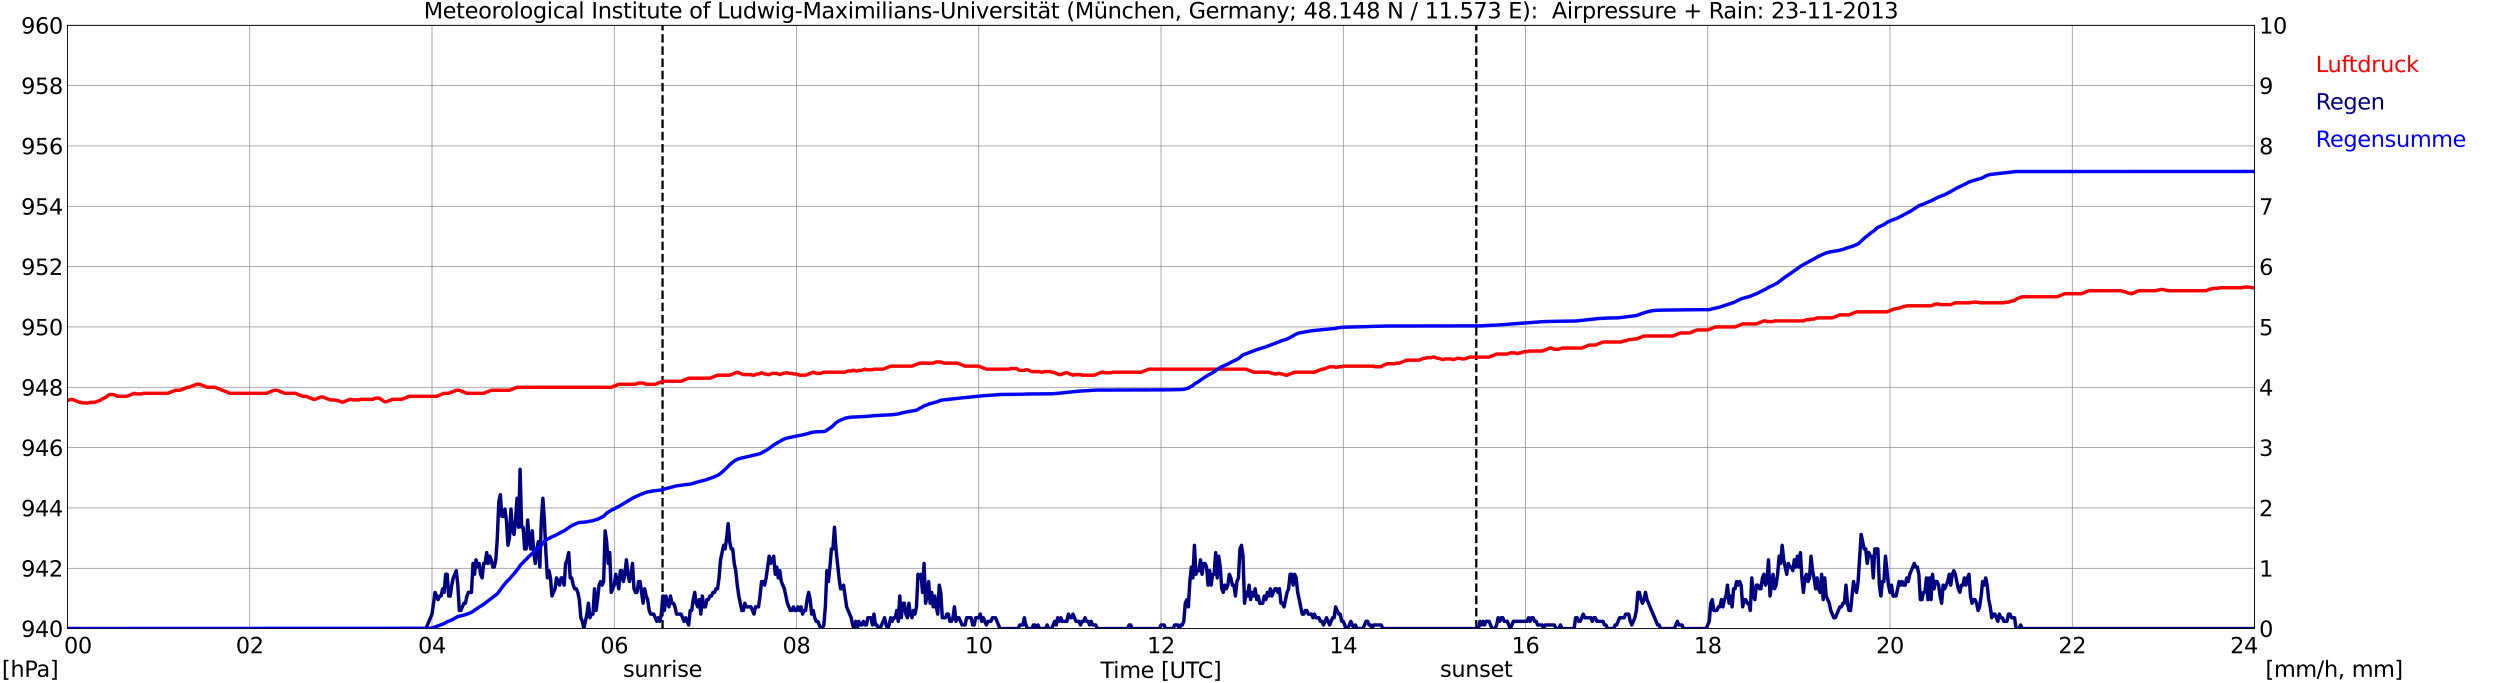 <?xml version="1.0" encoding="utf-8" standalone="no"?>
<!DOCTYPE svg PUBLIC "-//W3C//DTD SVG 1.1//EN"
  "http://www.w3.org/Graphics/SVG/1.1/DTD/svg11.dtd">
<svg xmlns:xlink="http://www.w3.org/1999/xlink" width="1085.4pt" height="296.64pt" viewBox="0 0 1085.4 296.64" xmlns="http://www.w3.org/2000/svg" version="1.1">
 <defs>
  <style type="text/css">*{stroke-linejoin: round; stroke-linecap: butt}</style>
 </defs>
 <g id="figure_1">
  <g id="patch_1">
   <path d="M 0 296.64 
L 1085.4 296.64 
L 1085.4 0 
L 0 0 
z
" style="fill: #ffffff"/>
  </g>
  <g id="axes_1">
   <g id="patch_2">
    <path d="M 29.306 272.909 
L 978.814 272.909 
L 978.814 10.976 
L 29.306 10.976 
z
" style="fill: #ffffff"/>
   </g>
   <g id="patch_3">
    <path d="M 978.814 272.909 
L 978.814 272.909 
L 978.814 10.976 
L 978.814 10.976 
z
" clip-path="url(#p6a7c074154)" style="fill: #d3d3d3; opacity: 0.25; stroke: #d3d3d3; stroke-linejoin: miter"/>
   </g>
   <g id="matplotlib.axis_1">
    <g id="xtick_1">
     <g id="line2d_1">
      <path d="M 29.306 272.909 
L 29.306 10.976 
" clip-path="url(#p6a7c074154)" style="fill: none; stroke: #808080; stroke-width: 0.3; stroke-linecap: square"/>
     </g>
     <g id="line2d_2"/>
     <g id="text_1">
      <!--    00 -->
      <g transform="translate(18.733 283.627) scale(0.095 -0.095)">
       <defs>
        <path id="DejaVuSans-20" transform="scale(0.016)"/>
        <path id="DejaVuSans-30" d="M 2034 4250 
Q 1547 4250 1301 3770 
Q 1056 3291 1056 2328 
Q 1056 1369 1301 889 
Q 1547 409 2034 409 
Q 2525 409 2770 889 
Q 3016 1369 3016 2328 
Q 3016 3291 2770 3770 
Q 2525 4250 2034 4250 
z
M 2034 4750 
Q 2819 4750 3233 4129 
Q 3647 3509 3647 2328 
Q 3647 1150 3233 529 
Q 2819 -91 2034 -91 
Q 1250 -91 836 529 
Q 422 1150 422 2328 
Q 422 3509 836 4129 
Q 1250 4750 2034 4750 
z
" transform="scale(0.016)"/>
       </defs>
       <use xlink:href="#DejaVuSans-20"/>
       <use xlink:href="#DejaVuSans-20" transform="translate(31.787 0)"/>
       <use xlink:href="#DejaVuSans-20" transform="translate(63.574 0)"/>
       <use xlink:href="#DejaVuSans-30" transform="translate(95.361 0)"/>
       <use xlink:href="#DejaVuSans-30" transform="translate(158.984 0)"/>
      </g>
     </g>
    </g>
    <g id="xtick_2">
     <g id="line2d_3">
      <path d="M 108.431 272.909 
L 108.431 10.976 
" clip-path="url(#p6a7c074154)" style="fill: none; stroke: #808080; stroke-width: 0.3; stroke-linecap: square"/>
     </g>
     <g id="line2d_4"/>
     <g id="text_2">
      <!-- 02 -->
      <g transform="translate(102.387 283.627) scale(0.095 -0.095)">
       <defs>
        <path id="DejaVuSans-32" d="M 1228 531 
L 3431 531 
L 3431 0 
L 469 0 
L 469 531 
Q 828 903 1448 1529 
Q 2069 2156 2228 2338 
Q 2531 2678 2651 2914 
Q 2772 3150 2772 3378 
Q 2772 3750 2511 3984 
Q 2250 4219 1831 4219 
Q 1534 4219 1204 4116 
Q 875 4013 500 3803 
L 500 4441 
Q 881 4594 1212 4672 
Q 1544 4750 1819 4750 
Q 2544 4750 2975 4387 
Q 3406 4025 3406 3419 
Q 3406 3131 3298 2873 
Q 3191 2616 2906 2266 
Q 2828 2175 2409 1742 
Q 1991 1309 1228 531 
z
" transform="scale(0.016)"/>
       </defs>
       <use xlink:href="#DejaVuSans-30"/>
       <use xlink:href="#DejaVuSans-32" transform="translate(63.623 0)"/>
      </g>
     </g>
    </g>
    <g id="xtick_3">
     <g id="line2d_5">
      <path d="M 187.557 272.909 
L 187.557 10.976 
" clip-path="url(#p6a7c074154)" style="fill: none; stroke: #808080; stroke-width: 0.3; stroke-linecap: square"/>
     </g>
     <g id="line2d_6"/>
     <g id="text_3">
      <!-- 04 -->
      <g transform="translate(181.513 283.627) scale(0.095 -0.095)">
       <defs>
        <path id="DejaVuSans-34" d="M 2419 4116 
L 825 1625 
L 2419 1625 
L 2419 4116 
z
M 2253 4666 
L 3047 4666 
L 3047 1625 
L 3713 1625 
L 3713 1100 
L 3047 1100 
L 3047 0 
L 2419 0 
L 2419 1100 
L 313 1100 
L 313 1709 
L 2253 4666 
z
" transform="scale(0.016)"/>
       </defs>
       <use xlink:href="#DejaVuSans-30"/>
       <use xlink:href="#DejaVuSans-34" transform="translate(63.623 0)"/>
      </g>
     </g>
    </g>
    <g id="xtick_4">
     <g id="line2d_7">
      <path d="M 266.683 272.909 
L 266.683 10.976 
" clip-path="url(#p6a7c074154)" style="fill: none; stroke: #808080; stroke-width: 0.3; stroke-linecap: square"/>
     </g>
     <g id="line2d_8"/>
     <g id="text_4">
      <!-- 06 -->
      <g transform="translate(260.638 283.627) scale(0.095 -0.095)">
       <defs>
        <path id="DejaVuSans-36" d="M 2113 2584 
Q 1688 2584 1439 2293 
Q 1191 2003 1191 1497 
Q 1191 994 1439 701 
Q 1688 409 2113 409 
Q 2538 409 2786 701 
Q 3034 994 3034 1497 
Q 3034 2003 2786 2293 
Q 2538 2584 2113 2584 
z
M 3366 4563 
L 3366 3988 
Q 3128 4100 2886 4159 
Q 2644 4219 2406 4219 
Q 1781 4219 1451 3797 
Q 1122 3375 1075 2522 
Q 1259 2794 1537 2939 
Q 1816 3084 2150 3084 
Q 2853 3084 3261 2657 
Q 3669 2231 3669 1497 
Q 3669 778 3244 343 
Q 2819 -91 2113 -91 
Q 1303 -91 875 529 
Q 447 1150 447 2328 
Q 447 3434 972 4092 
Q 1497 4750 2381 4750 
Q 2619 4750 2861 4703 
Q 3103 4656 3366 4563 
z
" transform="scale(0.016)"/>
       </defs>
       <use xlink:href="#DejaVuSans-30"/>
       <use xlink:href="#DejaVuSans-36" transform="translate(63.623 0)"/>
      </g>
     </g>
    </g>
    <g id="xtick_5">
     <g id="line2d_9">
      <path d="M 345.808 272.909 
L 345.808 10.976 
" clip-path="url(#p6a7c074154)" style="fill: none; stroke: #808080; stroke-width: 0.3; stroke-linecap: square"/>
     </g>
     <g id="line2d_10"/>
     <g id="text_5">
      <!-- 08 -->
      <g transform="translate(339.764 283.627) scale(0.095 -0.095)">
       <defs>
        <path id="DejaVuSans-38" d="M 2034 2216 
Q 1584 2216 1326 1975 
Q 1069 1734 1069 1313 
Q 1069 891 1326 650 
Q 1584 409 2034 409 
Q 2484 409 2743 651 
Q 3003 894 3003 1313 
Q 3003 1734 2745 1975 
Q 2488 2216 2034 2216 
z
M 1403 2484 
Q 997 2584 770 2862 
Q 544 3141 544 3541 
Q 544 4100 942 4425 
Q 1341 4750 2034 4750 
Q 2731 4750 3128 4425 
Q 3525 4100 3525 3541 
Q 3525 3141 3298 2862 
Q 3072 2584 2669 2484 
Q 3125 2378 3379 2068 
Q 3634 1759 3634 1313 
Q 3634 634 3220 271 
Q 2806 -91 2034 -91 
Q 1263 -91 848 271 
Q 434 634 434 1313 
Q 434 1759 690 2068 
Q 947 2378 1403 2484 
z
M 1172 3481 
Q 1172 3119 1398 2916 
Q 1625 2713 2034 2713 
Q 2441 2713 2670 2916 
Q 2900 3119 2900 3481 
Q 2900 3844 2670 4047 
Q 2441 4250 2034 4250 
Q 1625 4250 1398 4047 
Q 1172 3844 1172 3481 
z
" transform="scale(0.016)"/>
       </defs>
       <use xlink:href="#DejaVuSans-30"/>
       <use xlink:href="#DejaVuSans-38" transform="translate(63.623 0)"/>
      </g>
     </g>
    </g>
    <g id="xtick_6">
     <g id="line2d_11">
      <path d="M 424.934 272.909 
L 424.934 10.976 
" clip-path="url(#p6a7c074154)" style="fill: none; stroke: #808080; stroke-width: 0.3; stroke-linecap: square"/>
     </g>
     <g id="line2d_12"/>
     <g id="text_6">
      <!-- 10 -->
      <g transform="translate(418.89 283.627) scale(0.095 -0.095)">
       <defs>
        <path id="DejaVuSans-31" d="M 794 531 
L 1825 531 
L 1825 4091 
L 703 3866 
L 703 4441 
L 1819 4666 
L 2450 4666 
L 2450 531 
L 3481 531 
L 3481 0 
L 794 0 
L 794 531 
z
" transform="scale(0.016)"/>
       </defs>
       <use xlink:href="#DejaVuSans-31"/>
       <use xlink:href="#DejaVuSans-30" transform="translate(63.623 0)"/>
      </g>
     </g>
    </g>
    <g id="xtick_7">
     <g id="line2d_13">
      <path d="M 504.06 272.909 
L 504.06 10.976 
" clip-path="url(#p6a7c074154)" style="fill: none; stroke: #808080; stroke-width: 0.3; stroke-linecap: square"/>
     </g>
     <g id="line2d_14"/>
     <g id="text_7">
      <!-- 12 -->
      <g transform="translate(498.015 283.627) scale(0.095 -0.095)">
       <use xlink:href="#DejaVuSans-31"/>
       <use xlink:href="#DejaVuSans-32" transform="translate(63.623 0)"/>
      </g>
     </g>
    </g>
    <g id="xtick_8">
     <g id="line2d_15">
      <path d="M 583.185 272.909 
L 583.185 10.976 
" clip-path="url(#p6a7c074154)" style="fill: none; stroke: #808080; stroke-width: 0.3; stroke-linecap: square"/>
     </g>
     <g id="line2d_16"/>
     <g id="text_8">
      <!-- 14 -->
      <g transform="translate(577.141 283.627) scale(0.095 -0.095)">
       <use xlink:href="#DejaVuSans-31"/>
       <use xlink:href="#DejaVuSans-34" transform="translate(63.623 0)"/>
      </g>
     </g>
    </g>
    <g id="xtick_9">
     <g id="line2d_17">
      <path d="M 662.311 272.909 
L 662.311 10.976 
" clip-path="url(#p6a7c074154)" style="fill: none; stroke: #808080; stroke-width: 0.3; stroke-linecap: square"/>
     </g>
     <g id="line2d_18"/>
     <g id="text_9">
      <!-- 16 -->
      <g transform="translate(656.267 283.627) scale(0.095 -0.095)">
       <use xlink:href="#DejaVuSans-31"/>
       <use xlink:href="#DejaVuSans-36" transform="translate(63.623 0)"/>
      </g>
     </g>
    </g>
    <g id="xtick_10">
     <g id="line2d_19">
      <path d="M 741.437 272.909 
L 741.437 10.976 
" clip-path="url(#p6a7c074154)" style="fill: none; stroke: #808080; stroke-width: 0.3; stroke-linecap: square"/>
     </g>
     <g id="line2d_20"/>
     <g id="text_10">
      <!-- 18 -->
      <g transform="translate(735.392 283.627) scale(0.095 -0.095)">
       <use xlink:href="#DejaVuSans-31"/>
       <use xlink:href="#DejaVuSans-38" transform="translate(63.623 0)"/>
      </g>
     </g>
    </g>
    <g id="xtick_11">
     <g id="line2d_21">
      <path d="M 820.562 272.909 
L 820.562 10.976 
" clip-path="url(#p6a7c074154)" style="fill: none; stroke: #808080; stroke-width: 0.3; stroke-linecap: square"/>
     </g>
     <g id="line2d_22"/>
     <g id="text_11">
      <!-- 20 -->
      <g transform="translate(814.518 283.627) scale(0.095 -0.095)">
       <use xlink:href="#DejaVuSans-32"/>
       <use xlink:href="#DejaVuSans-30" transform="translate(63.623 0)"/>
      </g>
     </g>
    </g>
    <g id="xtick_12">
     <g id="line2d_23">
      <path d="M 899.688 272.909 
L 899.688 10.976 
" clip-path="url(#p6a7c074154)" style="fill: none; stroke: #808080; stroke-width: 0.3; stroke-linecap: square"/>
     </g>
     <g id="line2d_24"/>
     <g id="text_12">
      <!-- 22 -->
      <g transform="translate(893.644 283.627) scale(0.095 -0.095)">
       <use xlink:href="#DejaVuSans-32"/>
       <use xlink:href="#DejaVuSans-32" transform="translate(63.623 0)"/>
      </g>
     </g>
    </g>
    <g id="xtick_13">
     <g id="line2d_25">
      <path d="M 978.814 272.909 
L 978.814 10.976 
" clip-path="url(#p6a7c074154)" style="fill: none; stroke: #808080; stroke-width: 0.3; stroke-linecap: square"/>
     </g>
     <g id="line2d_26"/>
     <g id="text_13">
      <!-- 24    -->
      <g transform="translate(968.241 283.627) scale(0.095 -0.095)">
       <use xlink:href="#DejaVuSans-32"/>
       <use xlink:href="#DejaVuSans-34" transform="translate(63.623 0)"/>
       <use xlink:href="#DejaVuSans-20" transform="translate(127.246 0)"/>
       <use xlink:href="#DejaVuSans-20" transform="translate(159.033 0)"/>
       <use xlink:href="#DejaVuSans-20" transform="translate(190.82 0)"/>
      </g>
     </g>
    </g>
    <g id="text_14">
     <!-- Time [UTC] -->
     <g transform="translate(477.806 294.322) scale(0.095 -0.095)">
      <defs>
       <path id="DejaVuSans-54" d="M -19 4666 
L 3928 4666 
L 3928 4134 
L 2272 4134 
L 2272 0 
L 1638 0 
L 1638 4134 
L -19 4134 
L -19 4666 
z
" transform="scale(0.016)"/>
       <path id="DejaVuSans-69" d="M 603 3500 
L 1178 3500 
L 1178 0 
L 603 0 
L 603 3500 
z
M 603 4863 
L 1178 4863 
L 1178 4134 
L 603 4134 
L 603 4863 
z
" transform="scale(0.016)"/>
       <path id="DejaVuSans-6d" d="M 3328 2828 
Q 3544 3216 3844 3400 
Q 4144 3584 4550 3584 
Q 5097 3584 5394 3201 
Q 5691 2819 5691 2113 
L 5691 0 
L 5113 0 
L 5113 2094 
Q 5113 2597 4934 2840 
Q 4756 3084 4391 3084 
Q 3944 3084 3684 2787 
Q 3425 2491 3425 1978 
L 3425 0 
L 2847 0 
L 2847 2094 
Q 2847 2600 2669 2842 
Q 2491 3084 2119 3084 
Q 1678 3084 1418 2786 
Q 1159 2488 1159 1978 
L 1159 0 
L 581 0 
L 581 3500 
L 1159 3500 
L 1159 2956 
Q 1356 3278 1631 3431 
Q 1906 3584 2284 3584 
Q 2666 3584 2933 3390 
Q 3200 3197 3328 2828 
z
" transform="scale(0.016)"/>
       <path id="DejaVuSans-65" d="M 3597 1894 
L 3597 1613 
L 953 1613 
Q 991 1019 1311 708 
Q 1631 397 2203 397 
Q 2534 397 2845 478 
Q 3156 559 3463 722 
L 3463 178 
Q 3153 47 2828 -22 
Q 2503 -91 2169 -91 
Q 1331 -91 842 396 
Q 353 884 353 1716 
Q 353 2575 817 3079 
Q 1281 3584 2069 3584 
Q 2775 3584 3186 3129 
Q 3597 2675 3597 1894 
z
M 3022 2063 
Q 3016 2534 2758 2815 
Q 2500 3097 2075 3097 
Q 1594 3097 1305 2825 
Q 1016 2553 972 2059 
L 3022 2063 
z
" transform="scale(0.016)"/>
       <path id="DejaVuSans-5b" d="M 550 4863 
L 1875 4863 
L 1875 4416 
L 1125 4416 
L 1125 -397 
L 1875 -397 
L 1875 -844 
L 550 -844 
L 550 4863 
z
" transform="scale(0.016)"/>
       <path id="DejaVuSans-55" d="M 556 4666 
L 1191 4666 
L 1191 1831 
Q 1191 1081 1462 751 
Q 1734 422 2344 422 
Q 2950 422 3222 751 
Q 3494 1081 3494 1831 
L 3494 4666 
L 4128 4666 
L 4128 1753 
Q 4128 841 3676 375 
Q 3225 -91 2344 -91 
Q 1459 -91 1007 375 
Q 556 841 556 1753 
L 556 4666 
z
" transform="scale(0.016)"/>
       <path id="DejaVuSans-43" d="M 4122 4306 
L 4122 3641 
Q 3803 3938 3442 4084 
Q 3081 4231 2675 4231 
Q 1875 4231 1450 3742 
Q 1025 3253 1025 2328 
Q 1025 1406 1450 917 
Q 1875 428 2675 428 
Q 3081 428 3442 575 
Q 3803 722 4122 1019 
L 4122 359 
Q 3791 134 3420 21 
Q 3050 -91 2638 -91 
Q 1578 -91 968 557 
Q 359 1206 359 2328 
Q 359 3453 968 4101 
Q 1578 4750 2638 4750 
Q 3056 4750 3426 4639 
Q 3797 4528 4122 4306 
z
" transform="scale(0.016)"/>
       <path id="DejaVuSans-5d" d="M 1947 4863 
L 1947 -844 
L 622 -844 
L 622 -397 
L 1369 -397 
L 1369 4416 
L 622 4416 
L 622 4863 
L 1947 4863 
z
" transform="scale(0.016)"/>
      </defs>
      <use xlink:href="#DejaVuSans-54"/>
      <use xlink:href="#DejaVuSans-69" transform="translate(57.959 0)"/>
      <use xlink:href="#DejaVuSans-6d" transform="translate(85.742 0)"/>
      <use xlink:href="#DejaVuSans-65" transform="translate(183.154 0)"/>
      <use xlink:href="#DejaVuSans-20" transform="translate(244.678 0)"/>
      <use xlink:href="#DejaVuSans-5b" transform="translate(276.465 0)"/>
      <use xlink:href="#DejaVuSans-55" transform="translate(315.479 0)"/>
      <use xlink:href="#DejaVuSans-54" transform="translate(388.672 0)"/>
      <use xlink:href="#DejaVuSans-43" transform="translate(443.881 0)"/>
      <use xlink:href="#DejaVuSans-5d" transform="translate(513.705 0)"/>
     </g>
    </g>
   </g>
   <g id="matplotlib.axis_2">
    <g id="ytick_1">
     <g id="line2d_27">
      <path d="M 29.306 272.909 
L 978.814 272.909 
" clip-path="url(#p6a7c074154)" style="fill: none; stroke: #808080; stroke-width: 0.3; stroke-linecap: square"/>
     </g>
     <g id="line2d_28"/>
     <g id="text_15">
      <!-- 940 -->
      <g transform="translate(9.173 276.518) scale(0.095 -0.095)">
       <defs>
        <path id="DejaVuSans-39" d="M 703 97 
L 703 672 
Q 941 559 1184 500 
Q 1428 441 1663 441 
Q 2288 441 2617 861 
Q 2947 1281 2994 2138 
Q 2813 1869 2534 1725 
Q 2256 1581 1919 1581 
Q 1219 1581 811 2004 
Q 403 2428 403 3163 
Q 403 3881 828 4315 
Q 1253 4750 1959 4750 
Q 2769 4750 3195 4129 
Q 3622 3509 3622 2328 
Q 3622 1225 3098 567 
Q 2575 -91 1691 -91 
Q 1453 -91 1209 -44 
Q 966 3 703 97 
z
M 1959 2075 
Q 2384 2075 2632 2365 
Q 2881 2656 2881 3163 
Q 2881 3666 2632 3958 
Q 2384 4250 1959 4250 
Q 1534 4250 1286 3958 
Q 1038 3666 1038 3163 
Q 1038 2656 1286 2365 
Q 1534 2075 1959 2075 
z
" transform="scale(0.016)"/>
       </defs>
       <use xlink:href="#DejaVuSans-39"/>
       <use xlink:href="#DejaVuSans-34" transform="translate(63.623 0)"/>
       <use xlink:href="#DejaVuSans-30" transform="translate(127.246 0)"/>
      </g>
     </g>
    </g>
    <g id="ytick_2">
     <g id="line2d_29">
      <path d="M 29.306 246.715 
L 978.814 246.715 
" clip-path="url(#p6a7c074154)" style="fill: none; stroke: #808080; stroke-width: 0.3; stroke-linecap: square"/>
     </g>
     <g id="line2d_30"/>
     <g id="text_16">
      <!-- 942 -->
      <g transform="translate(9.173 250.325) scale(0.095 -0.095)">
       <use xlink:href="#DejaVuSans-39"/>
       <use xlink:href="#DejaVuSans-34" transform="translate(63.623 0)"/>
       <use xlink:href="#DejaVuSans-32" transform="translate(127.246 0)"/>
      </g>
     </g>
    </g>
    <g id="ytick_3">
     <g id="line2d_31">
      <path d="M 29.306 220.522 
L 978.814 220.522 
" clip-path="url(#p6a7c074154)" style="fill: none; stroke: #808080; stroke-width: 0.3; stroke-linecap: square"/>
     </g>
     <g id="line2d_32"/>
     <g id="text_17">
      <!-- 944 -->
      <g transform="translate(9.173 224.131) scale(0.095 -0.095)">
       <use xlink:href="#DejaVuSans-39"/>
       <use xlink:href="#DejaVuSans-34" transform="translate(63.623 0)"/>
       <use xlink:href="#DejaVuSans-34" transform="translate(127.246 0)"/>
      </g>
     </g>
    </g>
    <g id="ytick_4">
     <g id="line2d_33">
      <path d="M 29.306 194.329 
L 978.814 194.329 
" clip-path="url(#p6a7c074154)" style="fill: none; stroke: #808080; stroke-width: 0.3; stroke-linecap: square"/>
     </g>
     <g id="line2d_34"/>
     <g id="text_18">
      <!-- 946 -->
      <g transform="translate(9.173 197.938) scale(0.095 -0.095)">
       <use xlink:href="#DejaVuSans-39"/>
       <use xlink:href="#DejaVuSans-34" transform="translate(63.623 0)"/>
       <use xlink:href="#DejaVuSans-36" transform="translate(127.246 0)"/>
      </g>
     </g>
    </g>
    <g id="ytick_5">
     <g id="line2d_35">
      <path d="M 29.306 168.136 
L 978.814 168.136 
" clip-path="url(#p6a7c074154)" style="fill: none; stroke: #808080; stroke-width: 0.3; stroke-linecap: square"/>
     </g>
     <g id="line2d_36"/>
     <g id="text_19">
      <!-- 948 -->
      <g transform="translate(9.173 171.745) scale(0.095 -0.095)">
       <use xlink:href="#DejaVuSans-39"/>
       <use xlink:href="#DejaVuSans-34" transform="translate(63.623 0)"/>
       <use xlink:href="#DejaVuSans-38" transform="translate(127.246 0)"/>
      </g>
     </g>
    </g>
    <g id="ytick_6">
     <g id="line2d_37">
      <path d="M 29.306 141.942 
L 978.814 141.942 
" clip-path="url(#p6a7c074154)" style="fill: none; stroke: #808080; stroke-width: 0.3; stroke-linecap: square"/>
     </g>
     <g id="line2d_38"/>
     <g id="text_20">
      <!-- 950 -->
      <g transform="translate(9.173 145.551) scale(0.095 -0.095)">
       <defs>
        <path id="DejaVuSans-35" d="M 691 4666 
L 3169 4666 
L 3169 4134 
L 1269 4134 
L 1269 2991 
Q 1406 3038 1543 3061 
Q 1681 3084 1819 3084 
Q 2600 3084 3056 2656 
Q 3513 2228 3513 1497 
Q 3513 744 3044 326 
Q 2575 -91 1722 -91 
Q 1428 -91 1123 -41 
Q 819 9 494 109 
L 494 744 
Q 775 591 1075 516 
Q 1375 441 1709 441 
Q 2250 441 2565 725 
Q 2881 1009 2881 1497 
Q 2881 1984 2565 2268 
Q 2250 2553 1709 2553 
Q 1456 2553 1204 2497 
Q 953 2441 691 2322 
L 691 4666 
z
" transform="scale(0.016)"/>
       </defs>
       <use xlink:href="#DejaVuSans-39"/>
       <use xlink:href="#DejaVuSans-35" transform="translate(63.623 0)"/>
       <use xlink:href="#DejaVuSans-30" transform="translate(127.246 0)"/>
      </g>
     </g>
    </g>
    <g id="ytick_7">
     <g id="line2d_39">
      <path d="M 29.306 115.749 
L 978.814 115.749 
" clip-path="url(#p6a7c074154)" style="fill: none; stroke: #808080; stroke-width: 0.3; stroke-linecap: square"/>
     </g>
     <g id="line2d_40"/>
     <g id="text_21">
      <!-- 952 -->
      <g transform="translate(9.173 119.358) scale(0.095 -0.095)">
       <use xlink:href="#DejaVuSans-39"/>
       <use xlink:href="#DejaVuSans-35" transform="translate(63.623 0)"/>
       <use xlink:href="#DejaVuSans-32" transform="translate(127.246 0)"/>
      </g>
     </g>
    </g>
    <g id="ytick_8">
     <g id="line2d_41">
      <path d="M 29.306 89.556 
L 978.814 89.556 
" clip-path="url(#p6a7c074154)" style="fill: none; stroke: #808080; stroke-width: 0.3; stroke-linecap: square"/>
     </g>
     <g id="line2d_42"/>
     <g id="text_22">
      <!-- 954 -->
      <g transform="translate(9.173 93.165) scale(0.095 -0.095)">
       <use xlink:href="#DejaVuSans-39"/>
       <use xlink:href="#DejaVuSans-35" transform="translate(63.623 0)"/>
       <use xlink:href="#DejaVuSans-34" transform="translate(127.246 0)"/>
      </g>
     </g>
    </g>
    <g id="ytick_9">
     <g id="line2d_43">
      <path d="M 29.306 63.362 
L 978.814 63.362 
" clip-path="url(#p6a7c074154)" style="fill: none; stroke: #808080; stroke-width: 0.3; stroke-linecap: square"/>
     </g>
     <g id="line2d_44"/>
     <g id="text_23">
      <!-- 956 -->
      <g transform="translate(9.173 66.972) scale(0.095 -0.095)">
       <use xlink:href="#DejaVuSans-39"/>
       <use xlink:href="#DejaVuSans-35" transform="translate(63.623 0)"/>
       <use xlink:href="#DejaVuSans-36" transform="translate(127.246 0)"/>
      </g>
     </g>
    </g>
    <g id="ytick_10">
     <g id="line2d_45">
      <path d="M 29.306 37.169 
L 978.814 37.169 
" clip-path="url(#p6a7c074154)" style="fill: none; stroke: #808080; stroke-width: 0.3; stroke-linecap: square"/>
     </g>
     <g id="line2d_46"/>
     <g id="text_24">
      <!-- 958 -->
      <g transform="translate(9.173 40.778) scale(0.095 -0.095)">
       <use xlink:href="#DejaVuSans-39"/>
       <use xlink:href="#DejaVuSans-35" transform="translate(63.623 0)"/>
       <use xlink:href="#DejaVuSans-38" transform="translate(127.246 0)"/>
      </g>
     </g>
    </g>
    <g id="ytick_11">
     <g id="line2d_47">
      <path d="M 29.306 10.976 
L 978.814 10.976 
" clip-path="url(#p6a7c074154)" style="fill: none; stroke: #808080; stroke-width: 0.3; stroke-linecap: square"/>
     </g>
     <g id="line2d_48"/>
     <g id="text_25">
      <!-- 960 -->
      <g transform="translate(9.173 14.585) scale(0.095 -0.095)">
       <use xlink:href="#DejaVuSans-39"/>
       <use xlink:href="#DejaVuSans-36" transform="translate(63.623 0)"/>
       <use xlink:href="#DejaVuSans-30" transform="translate(127.246 0)"/>
      </g>
     </g>
    </g>
   </g>
   <g id="line2d_49">
    <path d="M 287.651 272.909 
L 287.651 10.976 
" clip-path="url(#p6a7c074154)" style="fill: none; stroke-dasharray: 3.7,1.6; stroke-dashoffset: 0; stroke: #000000"/>
   </g>
   <g id="line2d_50">
    <path d="M 640.947 272.909 
L 640.947 10.976 
" clip-path="url(#p6a7c074154)" style="fill: none; stroke-dasharray: 3.7,1.6; stroke-dashoffset: 0; stroke: #000000"/>
   </g>
   <g id="line2d_51">
    <path d="M 29.306 173.811 
L 31.284 173.374 
L 34.581 174.684 
L 35.24 174.684 
L 35.9 174.946 
L 38.537 174.946 
L 39.197 174.684 
L 41.175 174.684 
L 43.812 173.636 
L 44.472 173.112 
L 45.79 172.588 
L 47.109 171.541 
L 47.768 171.279 
L 49.087 171.279 
L 51.065 172.065 
L 55.022 172.065 
L 58.319 170.755 
L 58.978 171.017 
L 61.615 171.017 
L 62.275 170.755 
L 72.825 170.755 
L 76.122 169.445 
L 78.1 169.445 
L 81.397 168.136 
L 82.056 168.136 
L 85.353 166.826 
L 86.672 166.826 
L 89.969 168.136 
L 93.266 168.136 
L 99.86 170.755 
L 115.685 170.755 
L 118.982 169.445 
L 120.3 169.445 
L 123.597 170.755 
L 128.213 170.755 
L 131.51 172.065 
L 132.829 172.065 
L 136.125 173.374 
L 136.785 173.374 
L 139.422 172.326 
L 140.082 172.326 
L 143.379 173.636 
L 145.357 173.636 
L 146.016 173.898 
L 146.676 173.898 
L 148.654 174.684 
L 151.951 173.374 
L 152.61 173.374 
L 153.269 173.636 
L 155.907 173.636 
L 156.566 173.374 
L 161.841 173.374 
L 163.16 172.85 
L 164.479 172.85 
L 165.138 173.112 
L 166.457 174.16 
L 167.116 174.422 
L 167.776 174.422 
L 170.413 173.374 
L 174.37 173.374 
L 177.666 172.065 
L 189.535 172.065 
L 192.832 170.755 
L 194.81 170.755 
L 198.107 169.445 
L 199.426 169.445 
L 202.723 170.755 
L 209.976 170.755 
L 213.273 169.445 
L 221.186 169.445 
L 224.482 168.136 
L 265.364 168.136 
L 268.661 166.826 
L 275.914 166.826 
L 277.233 166.302 
L 279.211 166.302 
L 280.53 166.826 
L 284.486 166.826 
L 287.783 165.516 
L 295.696 165.516 
L 298.992 164.207 
L 308.224 164.207 
L 311.521 162.897 
L 316.796 162.897 
L 320.093 161.587 
L 322.73 162.635 
L 326.027 162.635 
L 326.686 162.897 
L 327.346 162.897 
L 328.665 162.373 
L 329.324 162.373 
L 330.643 161.849 
L 331.961 162.373 
L 332.621 162.373 
L 333.28 162.635 
L 333.94 162.635 
L 335.258 162.111 
L 337.236 162.111 
L 338.555 162.635 
L 339.874 162.111 
L 340.533 162.111 
L 341.193 161.849 
L 341.852 161.849 
L 342.512 162.111 
L 343.83 162.111 
L 344.49 162.373 
L 345.808 162.373 
L 347.127 162.897 
L 349.765 162.897 
L 353.062 161.587 
L 354.38 162.111 
L 356.359 162.111 
L 357.677 161.587 
L 366.909 161.587 
L 368.227 161.063 
L 369.546 161.063 
L 370.206 160.801 
L 370.865 160.801 
L 371.524 161.063 
L 372.184 161.063 
L 372.843 160.801 
L 374.162 160.801 
L 375.481 160.278 
L 376.14 160.539 
L 378.777 160.539 
L 379.437 160.278 
L 383.393 160.278 
L 386.69 158.968 
L 395.921 158.968 
L 399.218 157.658 
L 405.153 157.658 
L 406.471 157.134 
L 408.45 157.134 
L 409.768 157.658 
L 415.703 157.658 
L 419 158.968 
L 424.934 158.968 
L 428.231 160.278 
L 438.122 160.278 
L 438.781 160.016 
L 441.419 160.016 
L 442.078 160.539 
L 442.737 160.801 
L 444.716 160.801 
L 445.375 160.539 
L 446.034 160.539 
L 448.012 161.325 
L 451.309 161.325 
L 451.969 161.587 
L 452.628 161.587 
L 453.287 161.325 
L 455.925 161.325 
L 456.584 161.587 
L 457.244 161.587 
L 459.881 162.635 
L 460.541 162.635 
L 462.519 161.849 
L 463.178 161.849 
L 465.816 162.897 
L 466.475 162.635 
L 469.113 162.635 
L 469.772 162.897 
L 475.047 162.897 
L 478.344 161.587 
L 479.003 161.587 
L 479.663 161.849 
L 482.3 161.849 
L 482.96 161.587 
L 495.488 161.587 
L 498.785 160.278 
L 540.985 160.278 
L 544.282 161.587 
L 550.876 161.587 
L 552.195 162.111 
L 552.854 162.111 
L 553.513 162.373 
L 554.173 162.373 
L 554.832 162.111 
L 555.491 162.111 
L 556.151 162.373 
L 556.81 162.373 
L 558.129 162.897 
L 558.788 162.897 
L 562.085 161.587 
L 570.657 161.587 
L 573.954 160.278 
L 574.613 160.278 
L 577.251 159.23 
L 579.229 159.23 
L 579.889 159.492 
L 580.548 159.492 
L 581.207 159.23 
L 582.526 159.23 
L 583.185 158.968 
L 596.373 158.968 
L 597.032 159.23 
L 599.67 159.23 
L 600.329 158.706 
L 602.307 157.92 
L 605.604 157.92 
L 606.264 157.658 
L 607.582 157.658 
L 610.879 156.349 
L 616.154 156.349 
L 618.133 155.563 
L 618.792 155.563 
L 619.451 155.301 
L 621.429 155.301 
L 622.089 155.039 
L 622.748 155.039 
L 624.067 155.563 
L 624.726 155.563 
L 626.045 156.087 
L 626.705 156.087 
L 627.364 155.825 
L 630.001 155.825 
L 630.661 156.087 
L 631.32 156.087 
L 632.639 155.563 
L 633.958 155.563 
L 634.617 155.825 
L 635.936 155.825 
L 637.914 155.039 
L 646.486 155.039 
L 649.783 153.729 
L 654.399 153.729 
L 655.717 153.205 
L 657.695 153.205 
L 658.355 153.467 
L 659.014 153.467 
L 659.674 153.205 
L 660.333 153.205 
L 661.652 152.681 
L 662.97 152.681 
L 663.63 152.42 
L 669.564 152.42 
L 672.861 151.11 
L 673.521 151.11 
L 674.839 151.634 
L 676.817 151.634 
L 678.136 151.11 
L 686.708 151.11 
L 690.005 149.8 
L 692.643 149.8 
L 695.939 148.491 
L 703.852 148.491 
L 705.171 147.967 
L 705.83 147.967 
L 707.149 147.443 
L 708.468 147.443 
L 709.127 147.181 
L 710.446 147.181 
L 713.743 145.871 
L 726.271 145.871 
L 729.568 144.562 
L 733.524 144.562 
L 736.821 143.252 
L 741.437 143.252 
L 744.734 141.942 
L 753.306 141.942 
L 756.602 140.633 
L 762.537 140.633 
L 765.834 139.323 
L 766.493 139.323 
L 767.153 139.585 
L 769.79 139.585 
L 770.449 139.323 
L 782.978 139.323 
L 784.296 138.799 
L 785.615 138.799 
L 786.275 138.537 
L 787.593 138.537 
L 788.912 138.013 
L 795.506 138.013 
L 798.803 136.704 
L 802.759 136.704 
L 806.056 135.394 
L 819.244 135.394 
L 822.541 134.084 
L 823.2 134.084 
L 823.859 133.822 
L 824.519 133.822 
L 826.497 133.037 
L 827.156 133.037 
L 827.816 132.775 
L 838.366 132.775 
L 840.344 131.989 
L 841.663 131.989 
L 842.322 132.251 
L 846.938 132.251 
L 848.916 131.465 
L 855.51 131.465 
L 856.169 131.203 
L 858.806 131.203 
L 859.466 131.465 
L 870.016 131.465 
L 870.675 131.203 
L 871.994 131.203 
L 873.313 130.679 
L 873.972 130.679 
L 874.632 130.417 
L 875.291 129.893 
L 877.929 128.846 
L 893.094 128.846 
L 896.391 127.536 
L 903.644 127.536 
L 906.941 126.226 
L 920.788 126.226 
L 921.448 126.488 
L 922.107 126.488 
L 924.085 127.274 
L 924.745 127.274 
L 925.404 127.536 
L 928.701 126.226 
L 935.954 126.226 
L 936.613 125.964 
L 937.273 125.964 
L 937.932 125.702 
L 939.251 125.702 
L 939.91 125.964 
L 940.57 125.964 
L 941.229 126.226 
L 957.714 126.226 
L 959.692 125.44 
L 960.351 125.44 
L 961.01 125.179 
L 962.989 125.179 
L 963.648 124.917 
L 973.539 124.917 
L 974.198 124.655 
L 976.836 124.655 
L 977.495 124.917 
L 978.154 124.917 
L 978.154 124.917 
" clip-path="url(#p6a7c074154)" style="fill: none; stroke: #ff0000; stroke-width: 1.5; stroke-linecap: square"/>
   </g>
   <g id="patch_4">
    <path d="M 29.306 272.909 
L 29.306 10.976 
" style="fill: none; stroke: #000000; stroke-width: 0.3; stroke-linejoin: miter; stroke-linecap: square"/>
   </g>
   <g id="patch_5">
    <path d="M 978.814 272.909 
L 978.814 10.976 
" style="fill: none; stroke: #000000; stroke-width: 0.3; stroke-linejoin: miter; stroke-linecap: square"/>
   </g>
   <g id="patch_6">
    <path d="M 29.306 272.909 
L 978.814 272.909 
" style="fill: none; stroke: #000000; stroke-width: 0.3; stroke-linejoin: miter; stroke-linecap: square"/>
   </g>
   <g id="patch_7">
    <path d="M 29.306 10.976 
L 978.814 10.976 
" style="fill: none; stroke: #000000; stroke-width: 0.3; stroke-linejoin: miter; stroke-linecap: square"/>
   </g>
   <g id="text_26">
    <!-- sunrise -->
    <g transform="translate(270.487 293.863) scale(0.095 -0.095)">
     <defs>
      <path id="DejaVuSans-73" d="M 2834 3397 
L 2834 2853 
Q 2591 2978 2328 3040 
Q 2066 3103 1784 3103 
Q 1356 3103 1142 2972 
Q 928 2841 928 2578 
Q 928 2378 1081 2264 
Q 1234 2150 1697 2047 
L 1894 2003 
Q 2506 1872 2764 1633 
Q 3022 1394 3022 966 
Q 3022 478 2636 193 
Q 2250 -91 1575 -91 
Q 1294 -91 989 -36 
Q 684 19 347 128 
L 347 722 
Q 666 556 975 473 
Q 1284 391 1588 391 
Q 1994 391 2212 530 
Q 2431 669 2431 922 
Q 2431 1156 2273 1281 
Q 2116 1406 1581 1522 
L 1381 1569 
Q 847 1681 609 1914 
Q 372 2147 372 2553 
Q 372 3047 722 3315 
Q 1072 3584 1716 3584 
Q 2034 3584 2315 3537 
Q 2597 3491 2834 3397 
z
" transform="scale(0.016)"/>
      <path id="DejaVuSans-75" d="M 544 1381 
L 544 3500 
L 1119 3500 
L 1119 1403 
Q 1119 906 1312 657 
Q 1506 409 1894 409 
Q 2359 409 2629 706 
Q 2900 1003 2900 1516 
L 2900 3500 
L 3475 3500 
L 3475 0 
L 2900 0 
L 2900 538 
Q 2691 219 2414 64 
Q 2138 -91 1772 -91 
Q 1169 -91 856 284 
Q 544 659 544 1381 
z
M 1991 3584 
L 1991 3584 
z
" transform="scale(0.016)"/>
      <path id="DejaVuSans-6e" d="M 3513 2113 
L 3513 0 
L 2938 0 
L 2938 2094 
Q 2938 2591 2744 2837 
Q 2550 3084 2163 3084 
Q 1697 3084 1428 2787 
Q 1159 2491 1159 1978 
L 1159 0 
L 581 0 
L 581 3500 
L 1159 3500 
L 1159 2956 
Q 1366 3272 1645 3428 
Q 1925 3584 2291 3584 
Q 2894 3584 3203 3211 
Q 3513 2838 3513 2113 
z
" transform="scale(0.016)"/>
      <path id="DejaVuSans-72" d="M 2631 2963 
Q 2534 3019 2420 3045 
Q 2306 3072 2169 3072 
Q 1681 3072 1420 2755 
Q 1159 2438 1159 1844 
L 1159 0 
L 581 0 
L 581 3500 
L 1159 3500 
L 1159 2956 
Q 1341 3275 1631 3429 
Q 1922 3584 2338 3584 
Q 2397 3584 2469 3576 
Q 2541 3569 2628 3553 
L 2631 2963 
z
" transform="scale(0.016)"/>
     </defs>
     <use xlink:href="#DejaVuSans-73"/>
     <use xlink:href="#DejaVuSans-75" transform="translate(52.1 0)"/>
     <use xlink:href="#DejaVuSans-6e" transform="translate(115.479 0)"/>
     <use xlink:href="#DejaVuSans-72" transform="translate(178.857 0)"/>
     <use xlink:href="#DejaVuSans-69" transform="translate(219.971 0)"/>
     <use xlink:href="#DejaVuSans-73" transform="translate(247.754 0)"/>
     <use xlink:href="#DejaVuSans-65" transform="translate(299.854 0)"/>
    </g>
   </g>
   <g id="text_27">
    <!-- sunset -->
    <g transform="translate(625.193 293.863) scale(0.095 -0.095)">
     <defs>
      <path id="DejaVuSans-74" d="M 1172 4494 
L 1172 3500 
L 2356 3500 
L 2356 3053 
L 1172 3053 
L 1172 1153 
Q 1172 725 1289 603 
Q 1406 481 1766 481 
L 2356 481 
L 2356 0 
L 1766 0 
Q 1100 0 847 248 
Q 594 497 594 1153 
L 594 3053 
L 172 3053 
L 172 3500 
L 594 3500 
L 594 4494 
L 1172 4494 
z
" transform="scale(0.016)"/>
     </defs>
     <use xlink:href="#DejaVuSans-73"/>
     <use xlink:href="#DejaVuSans-75" transform="translate(52.1 0)"/>
     <use xlink:href="#DejaVuSans-6e" transform="translate(115.479 0)"/>
     <use xlink:href="#DejaVuSans-73" transform="translate(178.857 0)"/>
     <use xlink:href="#DejaVuSans-65" transform="translate(230.957 0)"/>
     <use xlink:href="#DejaVuSans-74" transform="translate(292.48 0)"/>
    </g>
   </g>
   <g id="text_28">
    <!-- [hPa] -->
    <g transform="translate(0.821 293.863) scale(0.095 -0.095)">
     <defs>
      <path id="DejaVuSans-68" d="M 3513 2113 
L 3513 0 
L 2938 0 
L 2938 2094 
Q 2938 2591 2744 2837 
Q 2550 3084 2163 3084 
Q 1697 3084 1428 2787 
Q 1159 2491 1159 1978 
L 1159 0 
L 581 0 
L 581 4863 
L 1159 4863 
L 1159 2956 
Q 1366 3272 1645 3428 
Q 1925 3584 2291 3584 
Q 2894 3584 3203 3211 
Q 3513 2838 3513 2113 
z
" transform="scale(0.016)"/>
      <path id="DejaVuSans-50" d="M 1259 4147 
L 1259 2394 
L 2053 2394 
Q 2494 2394 2734 2622 
Q 2975 2850 2975 3272 
Q 2975 3691 2734 3919 
Q 2494 4147 2053 4147 
L 1259 4147 
z
M 628 4666 
L 2053 4666 
Q 2838 4666 3239 4311 
Q 3641 3956 3641 3272 
Q 3641 2581 3239 2228 
Q 2838 1875 2053 1875 
L 1259 1875 
L 1259 0 
L 628 0 
L 628 4666 
z
" transform="scale(0.016)"/>
      <path id="DejaVuSans-61" d="M 2194 1759 
Q 1497 1759 1228 1600 
Q 959 1441 959 1056 
Q 959 750 1161 570 
Q 1363 391 1709 391 
Q 2188 391 2477 730 
Q 2766 1069 2766 1631 
L 2766 1759 
L 2194 1759 
z
M 3341 1997 
L 3341 0 
L 2766 0 
L 2766 531 
Q 2569 213 2275 61 
Q 1981 -91 1556 -91 
Q 1019 -91 701 211 
Q 384 513 384 1019 
Q 384 1609 779 1909 
Q 1175 2209 1959 2209 
L 2766 2209 
L 2766 2266 
Q 2766 2663 2505 2880 
Q 2244 3097 1772 3097 
Q 1472 3097 1187 3025 
Q 903 2953 641 2809 
L 641 3341 
Q 956 3463 1253 3523 
Q 1550 3584 1831 3584 
Q 2591 3584 2966 3190 
Q 3341 2797 3341 1997 
z
" transform="scale(0.016)"/>
     </defs>
     <use xlink:href="#DejaVuSans-5b"/>
     <use xlink:href="#DejaVuSans-68" transform="translate(39.014 0)"/>
     <use xlink:href="#DejaVuSans-50" transform="translate(102.393 0)"/>
     <use xlink:href="#DejaVuSans-61" transform="translate(158.195 0)"/>
     <use xlink:href="#DejaVuSans-5d" transform="translate(219.475 0)"/>
    </g>
   </g>
   <g id="text_29">
    <!-- Luftdruck -->
    <g style="fill: #ff0000" transform="translate(1005.4 31.291) scale(0.095 -0.095)">
     <defs>
      <path id="DejaVuSans-4c" d="M 628 4666 
L 1259 4666 
L 1259 531 
L 3531 531 
L 3531 0 
L 628 0 
L 628 4666 
z
" transform="scale(0.016)"/>
      <path id="DejaVuSans-66" d="M 2375 4863 
L 2375 4384 
L 1825 4384 
Q 1516 4384 1395 4259 
Q 1275 4134 1275 3809 
L 1275 3500 
L 2222 3500 
L 2222 3053 
L 1275 3053 
L 1275 0 
L 697 0 
L 697 3053 
L 147 3053 
L 147 3500 
L 697 3500 
L 697 3744 
Q 697 4328 969 4595 
Q 1241 4863 1831 4863 
L 2375 4863 
z
" transform="scale(0.016)"/>
      <path id="DejaVuSans-64" d="M 2906 2969 
L 2906 4863 
L 3481 4863 
L 3481 0 
L 2906 0 
L 2906 525 
Q 2725 213 2448 61 
Q 2172 -91 1784 -91 
Q 1150 -91 751 415 
Q 353 922 353 1747 
Q 353 2572 751 3078 
Q 1150 3584 1784 3584 
Q 2172 3584 2448 3432 
Q 2725 3281 2906 2969 
z
M 947 1747 
Q 947 1113 1208 752 
Q 1469 391 1925 391 
Q 2381 391 2643 752 
Q 2906 1113 2906 1747 
Q 2906 2381 2643 2742 
Q 2381 3103 1925 3103 
Q 1469 3103 1208 2742 
Q 947 2381 947 1747 
z
" transform="scale(0.016)"/>
      <path id="DejaVuSans-63" d="M 3122 3366 
L 3122 2828 
Q 2878 2963 2633 3030 
Q 2388 3097 2138 3097 
Q 1578 3097 1268 2742 
Q 959 2388 959 1747 
Q 959 1106 1268 751 
Q 1578 397 2138 397 
Q 2388 397 2633 464 
Q 2878 531 3122 666 
L 3122 134 
Q 2881 22 2623 -34 
Q 2366 -91 2075 -91 
Q 1284 -91 818 406 
Q 353 903 353 1747 
Q 353 2603 823 3093 
Q 1294 3584 2113 3584 
Q 2378 3584 2631 3529 
Q 2884 3475 3122 3366 
z
" transform="scale(0.016)"/>
      <path id="DejaVuSans-6b" d="M 581 4863 
L 1159 4863 
L 1159 1991 
L 2875 3500 
L 3609 3500 
L 1753 1863 
L 3688 0 
L 2938 0 
L 1159 1709 
L 1159 0 
L 581 0 
L 581 4863 
z
" transform="scale(0.016)"/>
     </defs>
     <use xlink:href="#DejaVuSans-4c"/>
     <use xlink:href="#DejaVuSans-75" transform="translate(53.963 0)"/>
     <use xlink:href="#DejaVuSans-66" transform="translate(117.342 0)"/>
     <use xlink:href="#DejaVuSans-74" transform="translate(150.797 0)"/>
     <use xlink:href="#DejaVuSans-64" transform="translate(190.006 0)"/>
     <use xlink:href="#DejaVuSans-72" transform="translate(253.482 0)"/>
     <use xlink:href="#DejaVuSans-75" transform="translate(294.596 0)"/>
     <use xlink:href="#DejaVuSans-63" transform="translate(357.975 0)"/>
     <use xlink:href="#DejaVuSans-6b" transform="translate(412.955 0)"/>
    </g>
   </g>
   <g id="text_30">
    <!-- Regen -->
    <g style="fill: #000080" transform="translate(1005.4 47.531) scale(0.095 -0.095)">
     <defs>
      <path id="DejaVuSans-52" d="M 2841 2188 
Q 3044 2119 3236 1894 
Q 3428 1669 3622 1275 
L 4263 0 
L 3584 0 
L 2988 1197 
Q 2756 1666 2539 1819 
Q 2322 1972 1947 1972 
L 1259 1972 
L 1259 0 
L 628 0 
L 628 4666 
L 2053 4666 
Q 2853 4666 3247 4331 
Q 3641 3997 3641 3322 
Q 3641 2881 3436 2590 
Q 3231 2300 2841 2188 
z
M 1259 4147 
L 1259 2491 
L 2053 2491 
Q 2509 2491 2742 2702 
Q 2975 2913 2975 3322 
Q 2975 3731 2742 3939 
Q 2509 4147 2053 4147 
L 1259 4147 
z
" transform="scale(0.016)"/>
      <path id="DejaVuSans-67" d="M 2906 1791 
Q 2906 2416 2648 2759 
Q 2391 3103 1925 3103 
Q 1463 3103 1205 2759 
Q 947 2416 947 1791 
Q 947 1169 1205 825 
Q 1463 481 1925 481 
Q 2391 481 2648 825 
Q 2906 1169 2906 1791 
z
M 3481 434 
Q 3481 -459 3084 -895 
Q 2688 -1331 1869 -1331 
Q 1566 -1331 1297 -1286 
Q 1028 -1241 775 -1147 
L 775 -588 
Q 1028 -725 1275 -790 
Q 1522 -856 1778 -856 
Q 2344 -856 2625 -561 
Q 2906 -266 2906 331 
L 2906 616 
Q 2728 306 2450 153 
Q 2172 0 1784 0 
Q 1141 0 747 490 
Q 353 981 353 1791 
Q 353 2603 747 3093 
Q 1141 3584 1784 3584 
Q 2172 3584 2450 3431 
Q 2728 3278 2906 2969 
L 2906 3500 
L 3481 3500 
L 3481 434 
z
" transform="scale(0.016)"/>
     </defs>
     <use xlink:href="#DejaVuSans-52"/>
     <use xlink:href="#DejaVuSans-65" transform="translate(64.982 0)"/>
     <use xlink:href="#DejaVuSans-67" transform="translate(126.506 0)"/>
     <use xlink:href="#DejaVuSans-65" transform="translate(189.982 0)"/>
     <use xlink:href="#DejaVuSans-6e" transform="translate(251.506 0)"/>
    </g>
   </g>
   <g id="text_31">
    <!-- Regensumme -->
    <g style="fill: #0000ff" transform="translate(1005.4 63.771) scale(0.095 -0.095)">
     <use xlink:href="#DejaVuSans-52"/>
     <use xlink:href="#DejaVuSans-65" transform="translate(64.982 0)"/>
     <use xlink:href="#DejaVuSans-67" transform="translate(126.506 0)"/>
     <use xlink:href="#DejaVuSans-65" transform="translate(189.982 0)"/>
     <use xlink:href="#DejaVuSans-6e" transform="translate(251.506 0)"/>
     <use xlink:href="#DejaVuSans-73" transform="translate(314.885 0)"/>
     <use xlink:href="#DejaVuSans-75" transform="translate(366.984 0)"/>
     <use xlink:href="#DejaVuSans-6d" transform="translate(430.363 0)"/>
     <use xlink:href="#DejaVuSans-6d" transform="translate(527.775 0)"/>
     <use xlink:href="#DejaVuSans-65" transform="translate(625.188 0)"/>
    </g>
   </g>
   <g id="text_32">
    <!-- Meteorological Institute of Ludwig-Maximilians-Universität (München, Germany; 48.148 N / 11.573 E):  Airpressure + Rain: 23-11-2013 -->
    <g transform="translate(183.991 7.976) scale(0.095 -0.095)">
     <defs>
      <path id="DejaVuSans-4d" d="M 628 4666 
L 1569 4666 
L 2759 1491 
L 3956 4666 
L 4897 4666 
L 4897 0 
L 4281 0 
L 4281 4097 
L 3078 897 
L 2444 897 
L 1241 4097 
L 1241 0 
L 628 0 
L 628 4666 
z
" transform="scale(0.016)"/>
      <path id="DejaVuSans-6f" d="M 1959 3097 
Q 1497 3097 1228 2736 
Q 959 2375 959 1747 
Q 959 1119 1226 758 
Q 1494 397 1959 397 
Q 2419 397 2687 759 
Q 2956 1122 2956 1747 
Q 2956 2369 2687 2733 
Q 2419 3097 1959 3097 
z
M 1959 3584 
Q 2709 3584 3137 3096 
Q 3566 2609 3566 1747 
Q 3566 888 3137 398 
Q 2709 -91 1959 -91 
Q 1206 -91 779 398 
Q 353 888 353 1747 
Q 353 2609 779 3096 
Q 1206 3584 1959 3584 
z
" transform="scale(0.016)"/>
      <path id="DejaVuSans-6c" d="M 603 4863 
L 1178 4863 
L 1178 0 
L 603 0 
L 603 4863 
z
" transform="scale(0.016)"/>
      <path id="DejaVuSans-49" d="M 628 4666 
L 1259 4666 
L 1259 0 
L 628 0 
L 628 4666 
z
" transform="scale(0.016)"/>
      <path id="DejaVuSans-77" d="M 269 3500 
L 844 3500 
L 1563 769 
L 2278 3500 
L 2956 3500 
L 3675 769 
L 4391 3500 
L 4966 3500 
L 4050 0 
L 3372 0 
L 2619 2869 
L 1863 0 
L 1184 0 
L 269 3500 
z
" transform="scale(0.016)"/>
      <path id="DejaVuSans-2d" d="M 313 2009 
L 1997 2009 
L 1997 1497 
L 313 1497 
L 313 2009 
z
" transform="scale(0.016)"/>
      <path id="DejaVuSans-78" d="M 3513 3500 
L 2247 1797 
L 3578 0 
L 2900 0 
L 1881 1375 
L 863 0 
L 184 0 
L 1544 1831 
L 300 3500 
L 978 3500 
L 1906 2253 
L 2834 3500 
L 3513 3500 
z
" transform="scale(0.016)"/>
      <path id="DejaVuSans-76" d="M 191 3500 
L 800 3500 
L 1894 563 
L 2988 3500 
L 3597 3500 
L 2284 0 
L 1503 0 
L 191 3500 
z
" transform="scale(0.016)"/>
      <path id="DejaVuSans-e4" d="M 2194 1759 
Q 1497 1759 1228 1600 
Q 959 1441 959 1056 
Q 959 750 1161 570 
Q 1363 391 1709 391 
Q 2188 391 2477 730 
Q 2766 1069 2766 1631 
L 2766 1759 
L 2194 1759 
z
M 3341 1997 
L 3341 0 
L 2766 0 
L 2766 531 
Q 2569 213 2275 61 
Q 1981 -91 1556 -91 
Q 1019 -91 701 211 
Q 384 513 384 1019 
Q 384 1609 779 1909 
Q 1175 2209 1959 2209 
L 2766 2209 
L 2766 2266 
Q 2766 2663 2505 2880 
Q 2244 3097 1772 3097 
Q 1472 3097 1187 3025 
Q 903 2953 641 2809 
L 641 3341 
Q 956 3463 1253 3523 
Q 1550 3584 1831 3584 
Q 2591 3584 2966 3190 
Q 3341 2797 3341 1997 
z
M 2150 4850 
L 2784 4850 
L 2784 4219 
L 2150 4219 
L 2150 4850 
z
M 928 4850 
L 1562 4850 
L 1562 4219 
L 928 4219 
L 928 4850 
z
" transform="scale(0.016)"/>
      <path id="DejaVuSans-28" d="M 1984 4856 
Q 1566 4138 1362 3434 
Q 1159 2731 1159 2009 
Q 1159 1288 1364 580 
Q 1569 -128 1984 -844 
L 1484 -844 
Q 1016 -109 783 600 
Q 550 1309 550 2009 
Q 550 2706 781 3412 
Q 1013 4119 1484 4856 
L 1984 4856 
z
" transform="scale(0.016)"/>
      <path id="DejaVuSans-fc" d="M 544 1381 
L 544 3500 
L 1119 3500 
L 1119 1403 
Q 1119 906 1312 657 
Q 1506 409 1894 409 
Q 2359 409 2629 706 
Q 2900 1003 2900 1516 
L 2900 3500 
L 3475 3500 
L 3475 0 
L 2900 0 
L 2900 538 
Q 2691 219 2414 64 
Q 2138 -91 1772 -91 
Q 1169 -91 856 284 
Q 544 659 544 1381 
z
M 1991 3584 
L 1991 3584 
z
M 2278 4850 
L 2912 4850 
L 2912 4219 
L 2278 4219 
L 2278 4850 
z
M 1056 4850 
L 1690 4850 
L 1690 4219 
L 1056 4219 
L 1056 4850 
z
" transform="scale(0.016)"/>
      <path id="DejaVuSans-2c" d="M 750 794 
L 1409 794 
L 1409 256 
L 897 -744 
L 494 -744 
L 750 256 
L 750 794 
z
" transform="scale(0.016)"/>
      <path id="DejaVuSans-47" d="M 3809 666 
L 3809 1919 
L 2778 1919 
L 2778 2438 
L 4434 2438 
L 4434 434 
Q 4069 175 3628 42 
Q 3188 -91 2688 -91 
Q 1594 -91 976 548 
Q 359 1188 359 2328 
Q 359 3472 976 4111 
Q 1594 4750 2688 4750 
Q 3144 4750 3555 4637 
Q 3966 4525 4313 4306 
L 4313 3634 
Q 3963 3931 3569 4081 
Q 3175 4231 2741 4231 
Q 1884 4231 1454 3753 
Q 1025 3275 1025 2328 
Q 1025 1384 1454 906 
Q 1884 428 2741 428 
Q 3075 428 3337 486 
Q 3600 544 3809 666 
z
" transform="scale(0.016)"/>
      <path id="DejaVuSans-79" d="M 2059 -325 
Q 1816 -950 1584 -1140 
Q 1353 -1331 966 -1331 
L 506 -1331 
L 506 -850 
L 844 -850 
Q 1081 -850 1212 -737 
Q 1344 -625 1503 -206 
L 1606 56 
L 191 3500 
L 800 3500 
L 1894 763 
L 2988 3500 
L 3597 3500 
L 2059 -325 
z
" transform="scale(0.016)"/>
      <path id="DejaVuSans-3b" d="M 750 3309 
L 1409 3309 
L 1409 2516 
L 750 2516 
L 750 3309 
z
M 750 794 
L 1409 794 
L 1409 256 
L 897 -744 
L 494 -744 
L 750 256 
L 750 794 
z
" transform="scale(0.016)"/>
      <path id="DejaVuSans-2e" d="M 684 794 
L 1344 794 
L 1344 0 
L 684 0 
L 684 794 
z
" transform="scale(0.016)"/>
      <path id="DejaVuSans-4e" d="M 628 4666 
L 1478 4666 
L 3547 763 
L 3547 4666 
L 4159 4666 
L 4159 0 
L 3309 0 
L 1241 3903 
L 1241 0 
L 628 0 
L 628 4666 
z
" transform="scale(0.016)"/>
      <path id="DejaVuSans-2f" d="M 1625 4666 
L 2156 4666 
L 531 -594 
L 0 -594 
L 1625 4666 
z
" transform="scale(0.016)"/>
      <path id="DejaVuSans-37" d="M 525 4666 
L 3525 4666 
L 3525 4397 
L 1831 0 
L 1172 0 
L 2766 4134 
L 525 4134 
L 525 4666 
z
" transform="scale(0.016)"/>
      <path id="DejaVuSans-33" d="M 2597 2516 
Q 3050 2419 3304 2112 
Q 3559 1806 3559 1356 
Q 3559 666 3084 287 
Q 2609 -91 1734 -91 
Q 1441 -91 1130 -33 
Q 819 25 488 141 
L 488 750 
Q 750 597 1062 519 
Q 1375 441 1716 441 
Q 2309 441 2620 675 
Q 2931 909 2931 1356 
Q 2931 1769 2642 2001 
Q 2353 2234 1838 2234 
L 1294 2234 
L 1294 2753 
L 1863 2753 
Q 2328 2753 2575 2939 
Q 2822 3125 2822 3475 
Q 2822 3834 2567 4026 
Q 2313 4219 1838 4219 
Q 1578 4219 1281 4162 
Q 984 4106 628 3988 
L 628 4550 
Q 988 4650 1302 4700 
Q 1616 4750 1894 4750 
Q 2613 4750 3031 4423 
Q 3450 4097 3450 3541 
Q 3450 3153 3228 2886 
Q 3006 2619 2597 2516 
z
" transform="scale(0.016)"/>
      <path id="DejaVuSans-45" d="M 628 4666 
L 3578 4666 
L 3578 4134 
L 1259 4134 
L 1259 2753 
L 3481 2753 
L 3481 2222 
L 1259 2222 
L 1259 531 
L 3634 531 
L 3634 0 
L 628 0 
L 628 4666 
z
" transform="scale(0.016)"/>
      <path id="DejaVuSans-29" d="M 513 4856 
L 1013 4856 
Q 1481 4119 1714 3412 
Q 1947 2706 1947 2009 
Q 1947 1309 1714 600 
Q 1481 -109 1013 -844 
L 513 -844 
Q 928 -128 1133 580 
Q 1338 1288 1338 2009 
Q 1338 2731 1133 3434 
Q 928 4138 513 4856 
z
" transform="scale(0.016)"/>
      <path id="DejaVuSans-3a" d="M 750 794 
L 1409 794 
L 1409 0 
L 750 0 
L 750 794 
z
M 750 3309 
L 1409 3309 
L 1409 2516 
L 750 2516 
L 750 3309 
z
" transform="scale(0.016)"/>
      <path id="DejaVuSans-41" d="M 2188 4044 
L 1331 1722 
L 3047 1722 
L 2188 4044 
z
M 1831 4666 
L 2547 4666 
L 4325 0 
L 3669 0 
L 3244 1197 
L 1141 1197 
L 716 0 
L 50 0 
L 1831 4666 
z
" transform="scale(0.016)"/>
      <path id="DejaVuSans-70" d="M 1159 525 
L 1159 -1331 
L 581 -1331 
L 581 3500 
L 1159 3500 
L 1159 2969 
Q 1341 3281 1617 3432 
Q 1894 3584 2278 3584 
Q 2916 3584 3314 3078 
Q 3713 2572 3713 1747 
Q 3713 922 3314 415 
Q 2916 -91 2278 -91 
Q 1894 -91 1617 61 
Q 1341 213 1159 525 
z
M 3116 1747 
Q 3116 2381 2855 2742 
Q 2594 3103 2138 3103 
Q 1681 3103 1420 2742 
Q 1159 2381 1159 1747 
Q 1159 1113 1420 752 
Q 1681 391 2138 391 
Q 2594 391 2855 752 
Q 3116 1113 3116 1747 
z
" transform="scale(0.016)"/>
      <path id="DejaVuSans-2b" d="M 2944 4013 
L 2944 2272 
L 4684 2272 
L 4684 1741 
L 2944 1741 
L 2944 0 
L 2419 0 
L 2419 1741 
L 678 1741 
L 678 2272 
L 2419 2272 
L 2419 4013 
L 2944 4013 
z
" transform="scale(0.016)"/>
     </defs>
     <use xlink:href="#DejaVuSans-4d"/>
     <use xlink:href="#DejaVuSans-65" transform="translate(86.279 0)"/>
     <use xlink:href="#DejaVuSans-74" transform="translate(147.803 0)"/>
     <use xlink:href="#DejaVuSans-65" transform="translate(187.012 0)"/>
     <use xlink:href="#DejaVuSans-6f" transform="translate(248.535 0)"/>
     <use xlink:href="#DejaVuSans-72" transform="translate(309.717 0)"/>
     <use xlink:href="#DejaVuSans-6f" transform="translate(348.58 0)"/>
     <use xlink:href="#DejaVuSans-6c" transform="translate(409.762 0)"/>
     <use xlink:href="#DejaVuSans-6f" transform="translate(437.545 0)"/>
     <use xlink:href="#DejaVuSans-67" transform="translate(498.727 0)"/>
     <use xlink:href="#DejaVuSans-69" transform="translate(562.203 0)"/>
     <use xlink:href="#DejaVuSans-63" transform="translate(589.986 0)"/>
     <use xlink:href="#DejaVuSans-61" transform="translate(644.967 0)"/>
     <use xlink:href="#DejaVuSans-6c" transform="translate(706.246 0)"/>
     <use xlink:href="#DejaVuSans-20" transform="translate(734.029 0)"/>
     <use xlink:href="#DejaVuSans-49" transform="translate(765.816 0)"/>
     <use xlink:href="#DejaVuSans-6e" transform="translate(795.309 0)"/>
     <use xlink:href="#DejaVuSans-73" transform="translate(858.688 0)"/>
     <use xlink:href="#DejaVuSans-74" transform="translate(910.787 0)"/>
     <use xlink:href="#DejaVuSans-69" transform="translate(949.996 0)"/>
     <use xlink:href="#DejaVuSans-74" transform="translate(977.779 0)"/>
     <use xlink:href="#DejaVuSans-75" transform="translate(1016.988 0)"/>
     <use xlink:href="#DejaVuSans-74" transform="translate(1080.367 0)"/>
     <use xlink:href="#DejaVuSans-65" transform="translate(1119.576 0)"/>
     <use xlink:href="#DejaVuSans-20" transform="translate(1181.1 0)"/>
     <use xlink:href="#DejaVuSans-6f" transform="translate(1212.887 0)"/>
     <use xlink:href="#DejaVuSans-66" transform="translate(1274.068 0)"/>
     <use xlink:href="#DejaVuSans-20" transform="translate(1309.273 0)"/>
     <use xlink:href="#DejaVuSans-4c" transform="translate(1341.061 0)"/>
     <use xlink:href="#DejaVuSans-75" transform="translate(1395.023 0)"/>
     <use xlink:href="#DejaVuSans-64" transform="translate(1458.402 0)"/>
     <use xlink:href="#DejaVuSans-77" transform="translate(1521.879 0)"/>
     <use xlink:href="#DejaVuSans-69" transform="translate(1603.666 0)"/>
     <use xlink:href="#DejaVuSans-67" transform="translate(1631.449 0)"/>
     <use xlink:href="#DejaVuSans-2d" transform="translate(1694.926 0)"/>
     <use xlink:href="#DejaVuSans-4d" transform="translate(1731.01 0)"/>
     <use xlink:href="#DejaVuSans-61" transform="translate(1817.289 0)"/>
     <use xlink:href="#DejaVuSans-78" transform="translate(1878.568 0)"/>
     <use xlink:href="#DejaVuSans-69" transform="translate(1937.748 0)"/>
     <use xlink:href="#DejaVuSans-6d" transform="translate(1965.531 0)"/>
     <use xlink:href="#DejaVuSans-69" transform="translate(2062.943 0)"/>
     <use xlink:href="#DejaVuSans-6c" transform="translate(2090.727 0)"/>
     <use xlink:href="#DejaVuSans-69" transform="translate(2118.51 0)"/>
     <use xlink:href="#DejaVuSans-61" transform="translate(2146.293 0)"/>
     <use xlink:href="#DejaVuSans-6e" transform="translate(2207.572 0)"/>
     <use xlink:href="#DejaVuSans-73" transform="translate(2270.951 0)"/>
     <use xlink:href="#DejaVuSans-2d" transform="translate(2323.051 0)"/>
     <use xlink:href="#DejaVuSans-55" transform="translate(2359.135 0)"/>
     <use xlink:href="#DejaVuSans-6e" transform="translate(2432.328 0)"/>
     <use xlink:href="#DejaVuSans-69" transform="translate(2495.707 0)"/>
     <use xlink:href="#DejaVuSans-76" transform="translate(2523.49 0)"/>
     <use xlink:href="#DejaVuSans-65" transform="translate(2582.67 0)"/>
     <use xlink:href="#DejaVuSans-72" transform="translate(2644.193 0)"/>
     <use xlink:href="#DejaVuSans-73" transform="translate(2685.307 0)"/>
     <use xlink:href="#DejaVuSans-69" transform="translate(2737.406 0)"/>
     <use xlink:href="#DejaVuSans-74" transform="translate(2765.189 0)"/>
     <use xlink:href="#DejaVuSans-e4" transform="translate(2804.398 0)"/>
     <use xlink:href="#DejaVuSans-74" transform="translate(2865.678 0)"/>
     <use xlink:href="#DejaVuSans-20" transform="translate(2904.887 0)"/>
     <use xlink:href="#DejaVuSans-28" transform="translate(2936.674 0)"/>
     <use xlink:href="#DejaVuSans-4d" transform="translate(2975.688 0)"/>
     <use xlink:href="#DejaVuSans-fc" transform="translate(3061.967 0)"/>
     <use xlink:href="#DejaVuSans-6e" transform="translate(3125.346 0)"/>
     <use xlink:href="#DejaVuSans-63" transform="translate(3188.725 0)"/>
     <use xlink:href="#DejaVuSans-68" transform="translate(3243.705 0)"/>
     <use xlink:href="#DejaVuSans-65" transform="translate(3307.084 0)"/>
     <use xlink:href="#DejaVuSans-6e" transform="translate(3368.607 0)"/>
     <use xlink:href="#DejaVuSans-2c" transform="translate(3431.986 0)"/>
     <use xlink:href="#DejaVuSans-20" transform="translate(3463.773 0)"/>
     <use xlink:href="#DejaVuSans-47" transform="translate(3495.561 0)"/>
     <use xlink:href="#DejaVuSans-65" transform="translate(3573.051 0)"/>
     <use xlink:href="#DejaVuSans-72" transform="translate(3634.574 0)"/>
     <use xlink:href="#DejaVuSans-6d" transform="translate(3673.938 0)"/>
     <use xlink:href="#DejaVuSans-61" transform="translate(3771.35 0)"/>
     <use xlink:href="#DejaVuSans-6e" transform="translate(3832.629 0)"/>
     <use xlink:href="#DejaVuSans-79" transform="translate(3896.008 0)"/>
     <use xlink:href="#DejaVuSans-3b" transform="translate(3955.188 0)"/>
     <use xlink:href="#DejaVuSans-20" transform="translate(3988.879 0)"/>
     <use xlink:href="#DejaVuSans-34" transform="translate(4020.666 0)"/>
     <use xlink:href="#DejaVuSans-38" transform="translate(4084.289 0)"/>
     <use xlink:href="#DejaVuSans-2e" transform="translate(4147.912 0)"/>
     <use xlink:href="#DejaVuSans-31" transform="translate(4179.699 0)"/>
     <use xlink:href="#DejaVuSans-34" transform="translate(4243.322 0)"/>
     <use xlink:href="#DejaVuSans-38" transform="translate(4306.945 0)"/>
     <use xlink:href="#DejaVuSans-20" transform="translate(4370.568 0)"/>
     <use xlink:href="#DejaVuSans-4e" transform="translate(4402.355 0)"/>
     <use xlink:href="#DejaVuSans-20" transform="translate(4477.16 0)"/>
     <use xlink:href="#DejaVuSans-2f" transform="translate(4508.947 0)"/>
     <use xlink:href="#DejaVuSans-20" transform="translate(4542.639 0)"/>
     <use xlink:href="#DejaVuSans-31" transform="translate(4574.426 0)"/>
     <use xlink:href="#DejaVuSans-31" transform="translate(4638.049 0)"/>
     <use xlink:href="#DejaVuSans-2e" transform="translate(4701.672 0)"/>
     <use xlink:href="#DejaVuSans-35" transform="translate(4733.459 0)"/>
     <use xlink:href="#DejaVuSans-37" transform="translate(4797.082 0)"/>
     <use xlink:href="#DejaVuSans-33" transform="translate(4860.705 0)"/>
     <use xlink:href="#DejaVuSans-20" transform="translate(4924.328 0)"/>
     <use xlink:href="#DejaVuSans-45" transform="translate(4956.115 0)"/>
     <use xlink:href="#DejaVuSans-29" transform="translate(5019.299 0)"/>
     <use xlink:href="#DejaVuSans-3a" transform="translate(5058.312 0)"/>
     <use xlink:href="#DejaVuSans-20" transform="translate(5092.004 0)"/>
     <use xlink:href="#DejaVuSans-20" transform="translate(5123.791 0)"/>
     <use xlink:href="#DejaVuSans-41" transform="translate(5155.578 0)"/>
     <use xlink:href="#DejaVuSans-69" transform="translate(5223.986 0)"/>
     <use xlink:href="#DejaVuSans-72" transform="translate(5251.77 0)"/>
     <use xlink:href="#DejaVuSans-70" transform="translate(5292.883 0)"/>
     <use xlink:href="#DejaVuSans-72" transform="translate(5356.359 0)"/>
     <use xlink:href="#DejaVuSans-65" transform="translate(5395.223 0)"/>
     <use xlink:href="#DejaVuSans-73" transform="translate(5456.746 0)"/>
     <use xlink:href="#DejaVuSans-73" transform="translate(5508.846 0)"/>
     <use xlink:href="#DejaVuSans-75" transform="translate(5560.945 0)"/>
     <use xlink:href="#DejaVuSans-72" transform="translate(5624.324 0)"/>
     <use xlink:href="#DejaVuSans-65" transform="translate(5663.188 0)"/>
     <use xlink:href="#DejaVuSans-20" transform="translate(5724.711 0)"/>
     <use xlink:href="#DejaVuSans-2b" transform="translate(5756.498 0)"/>
     <use xlink:href="#DejaVuSans-20" transform="translate(5840.287 0)"/>
     <use xlink:href="#DejaVuSans-52" transform="translate(5872.074 0)"/>
     <use xlink:href="#DejaVuSans-61" transform="translate(5939.307 0)"/>
     <use xlink:href="#DejaVuSans-69" transform="translate(6000.586 0)"/>
     <use xlink:href="#DejaVuSans-6e" transform="translate(6028.369 0)"/>
     <use xlink:href="#DejaVuSans-3a" transform="translate(6091.748 0)"/>
     <use xlink:href="#DejaVuSans-20" transform="translate(6125.439 0)"/>
     <use xlink:href="#DejaVuSans-32" transform="translate(6157.227 0)"/>
     <use xlink:href="#DejaVuSans-33" transform="translate(6220.85 0)"/>
     <use xlink:href="#DejaVuSans-2d" transform="translate(6284.473 0)"/>
     <use xlink:href="#DejaVuSans-31" transform="translate(6320.557 0)"/>
     <use xlink:href="#DejaVuSans-31" transform="translate(6384.18 0)"/>
     <use xlink:href="#DejaVuSans-2d" transform="translate(6447.803 0)"/>
     <use xlink:href="#DejaVuSans-32" transform="translate(6483.887 0)"/>
     <use xlink:href="#DejaVuSans-30" transform="translate(6547.51 0)"/>
     <use xlink:href="#DejaVuSans-31" transform="translate(6611.133 0)"/>
     <use xlink:href="#DejaVuSans-33" transform="translate(6674.756 0)"/>
    </g>
   </g>
  </g>
  <g id="axes_2">
   <g id="matplotlib.axis_3">
    <g id="ytick_12">
     <g id="line2d_52"/>
     <g id="text_33">
      <!-- 0 -->
      <g transform="translate(980.814 276.518) scale(0.095 -0.095)">
       <use xlink:href="#DejaVuSans-30"/>
      </g>
     </g>
    </g>
    <g id="ytick_13">
     <g id="line2d_53"/>
     <g id="text_34">
      <!-- 1 -->
      <g transform="translate(980.814 250.325) scale(0.095 -0.095)">
       <use xlink:href="#DejaVuSans-31"/>
      </g>
     </g>
    </g>
    <g id="ytick_14">
     <g id="line2d_54"/>
     <g id="text_35">
      <!-- 2 -->
      <g transform="translate(980.814 224.131) scale(0.095 -0.095)">
       <use xlink:href="#DejaVuSans-32"/>
      </g>
     </g>
    </g>
    <g id="ytick_15">
     <g id="line2d_55"/>
     <g id="text_36">
      <!-- 3 -->
      <g transform="translate(980.814 197.938) scale(0.095 -0.095)">
       <use xlink:href="#DejaVuSans-33"/>
      </g>
     </g>
    </g>
    <g id="ytick_16">
     <g id="line2d_56"/>
     <g id="text_37">
      <!-- 4 -->
      <g transform="translate(980.814 171.745) scale(0.095 -0.095)">
       <use xlink:href="#DejaVuSans-34"/>
      </g>
     </g>
    </g>
    <g id="ytick_17">
     <g id="line2d_57"/>
     <g id="text_38">
      <!-- 5 -->
      <g transform="translate(980.814 145.551) scale(0.095 -0.095)">
       <use xlink:href="#DejaVuSans-35"/>
      </g>
     </g>
    </g>
    <g id="ytick_18">
     <g id="line2d_58"/>
     <g id="text_39">
      <!-- 6 -->
      <g transform="translate(980.814 119.358) scale(0.095 -0.095)">
       <use xlink:href="#DejaVuSans-36"/>
      </g>
     </g>
    </g>
    <g id="ytick_19">
     <g id="line2d_59"/>
     <g id="text_40">
      <!-- 7 -->
      <g transform="translate(980.814 93.165) scale(0.095 -0.095)">
       <use xlink:href="#DejaVuSans-37"/>
      </g>
     </g>
    </g>
    <g id="ytick_20">
     <g id="line2d_60"/>
     <g id="text_41">
      <!-- 8 -->
      <g transform="translate(980.814 66.972) scale(0.095 -0.095)">
       <use xlink:href="#DejaVuSans-38"/>
      </g>
     </g>
    </g>
    <g id="ytick_21">
     <g id="line2d_61"/>
     <g id="text_42">
      <!-- 9 -->
      <g transform="translate(980.814 40.778) scale(0.095 -0.095)">
       <use xlink:href="#DejaVuSans-39"/>
      </g>
     </g>
    </g>
    <g id="ytick_22">
     <g id="line2d_62"/>
     <g id="text_43">
      <!-- 10 -->
      <g transform="translate(980.814 14.585) scale(0.095 -0.095)">
       <use xlink:href="#DejaVuSans-31"/>
       <use xlink:href="#DejaVuSans-30" transform="translate(63.623 0)"/>
      </g>
     </g>
    </g>
   </g>
   <g id="line2d_63">
    <path d="M 29.306 272.909 
L 184.92 272.909 
L 187.557 266.622 
L 188.876 257.193 
L 190.195 260.336 
L 190.854 258.764 
L 191.513 258.764 
L 192.173 255.621 
L 192.832 257.193 
L 193.492 249.335 
L 194.151 249.335 
L 194.81 258.764 
L 195.47 258.764 
L 196.129 254.05 
L 196.788 250.906 
L 198.107 247.763 
L 198.767 254.05 
L 199.426 265.051 
L 200.085 265.051 
L 201.404 261.908 
L 202.063 261.908 
L 202.723 258.764 
L 203.382 257.193 
L 204.701 257.193 
L 205.36 244.62 
L 206.02 249.335 
L 206.679 243.048 
L 207.339 246.192 
L 207.998 244.62 
L 208.657 249.335 
L 209.317 250.906 
L 209.976 244.62 
L 210.635 244.62 
L 211.295 239.905 
L 211.954 244.62 
L 212.614 241.477 
L 213.273 243.048 
L 213.932 246.192 
L 214.592 246.192 
L 215.251 243.048 
L 215.91 233.619 
L 216.57 217.903 
L 217.229 214.76 
L 217.889 224.189 
L 218.548 224.189 
L 219.207 221.046 
L 219.867 225.761 
L 220.526 236.762 
L 221.186 233.619 
L 221.845 221.046 
L 222.504 230.476 
L 223.164 232.047 
L 223.823 225.761 
L 224.482 216.331 
L 225.142 228.904 
L 225.801 203.758 
L 226.461 228.904 
L 227.12 228.904 
L 227.779 238.334 
L 228.439 238.334 
L 229.098 225.761 
L 229.757 235.19 
L 230.417 238.334 
L 231.076 230.476 
L 231.736 239.905 
L 232.395 244.62 
L 233.054 238.334 
L 233.714 235.19 
L 234.373 246.192 
L 235.033 225.761 
L 235.692 216.331 
L 236.351 225.761 
L 237.011 239.905 
L 237.67 250.906 
L 238.329 247.763 
L 238.989 250.906 
L 239.648 258.764 
L 240.967 255.621 
L 241.626 250.906 
L 242.945 254.05 
L 243.604 250.906 
L 244.264 250.906 
L 244.923 254.05 
L 245.583 244.62 
L 246.242 243.048 
L 246.901 239.905 
L 247.561 250.906 
L 248.22 250.906 
L 248.88 254.05 
L 249.539 255.621 
L 250.198 255.621 
L 250.858 257.193 
L 251.517 260.336 
L 252.176 268.194 
L 252.836 269.766 
L 253.495 272.909 
L 254.814 266.622 
L 255.473 261.908 
L 256.133 268.194 
L 256.792 266.622 
L 257.451 266.622 
L 258.111 255.621 
L 258.77 265.051 
L 259.43 260.336 
L 260.089 254.05 
L 260.748 252.478 
L 261.408 254.05 
L 262.067 252.478 
L 262.726 230.476 
L 263.386 235.19 
L 264.045 244.62 
L 264.705 239.905 
L 265.364 257.193 
L 266.683 254.05 
L 267.342 249.335 
L 268.661 255.621 
L 269.32 247.763 
L 269.98 247.763 
L 270.639 252.478 
L 271.298 249.335 
L 271.958 243.048 
L 272.617 249.335 
L 273.277 252.478 
L 273.936 249.335 
L 274.595 244.62 
L 275.255 255.621 
L 275.914 257.193 
L 276.573 257.193 
L 277.233 252.478 
L 277.892 252.478 
L 279.211 261.908 
L 279.87 255.621 
L 280.53 258.764 
L 281.189 260.336 
L 281.849 265.051 
L 282.508 266.622 
L 283.827 266.622 
L 285.145 269.766 
L 285.805 268.194 
L 286.464 269.766 
L 287.124 266.622 
L 287.783 258.764 
L 288.442 265.051 
L 289.102 258.764 
L 289.761 261.908 
L 290.42 263.479 
L 291.08 258.764 
L 291.739 261.908 
L 292.399 261.908 
L 293.058 263.479 
L 293.717 266.622 
L 295.696 266.622 
L 297.014 269.766 
L 297.674 268.194 
L 298.992 271.337 
L 299.652 265.051 
L 300.311 265.051 
L 300.971 260.336 
L 301.63 257.193 
L 302.289 261.908 
L 302.949 263.479 
L 303.608 260.336 
L 304.267 266.622 
L 304.927 258.764 
L 305.586 263.479 
L 306.246 263.479 
L 306.905 260.336 
L 307.564 260.336 
L 308.224 258.764 
L 308.883 258.764 
L 309.543 257.193 
L 310.202 257.193 
L 310.861 255.621 
L 311.521 255.621 
L 312.18 250.906 
L 312.839 243.048 
L 314.158 236.762 
L 314.818 238.334 
L 315.477 233.619 
L 316.136 227.332 
L 316.796 235.19 
L 317.455 238.334 
L 318.114 238.334 
L 318.774 244.62 
L 319.433 247.763 
L 320.093 254.05 
L 320.752 258.764 
L 322.071 265.051 
L 322.73 265.051 
L 323.39 261.908 
L 324.049 263.479 
L 326.027 263.479 
L 327.346 266.622 
L 328.005 263.479 
L 329.324 263.479 
L 329.983 258.764 
L 330.643 252.478 
L 331.302 252.478 
L 331.961 254.05 
L 332.621 250.906 
L 333.94 241.477 
L 334.599 244.62 
L 335.918 241.477 
L 336.577 249.335 
L 337.236 246.192 
L 337.896 250.906 
L 338.555 247.763 
L 339.215 252.478 
L 340.533 255.621 
L 341.852 261.908 
L 343.171 265.051 
L 343.83 265.051 
L 344.49 263.479 
L 345.149 265.051 
L 345.808 265.051 
L 346.468 263.479 
L 347.127 265.051 
L 347.787 263.479 
L 348.446 266.622 
L 349.105 265.051 
L 349.765 265.051 
L 350.424 260.336 
L 351.083 257.193 
L 351.743 260.336 
L 352.402 266.622 
L 353.062 265.051 
L 353.721 268.194 
L 354.38 269.766 
L 355.04 269.766 
L 356.359 272.909 
L 357.018 272.909 
L 357.677 271.337 
L 358.337 263.479 
L 358.996 247.763 
L 359.655 252.478 
L 360.315 246.192 
L 360.974 238.334 
L 361.634 238.334 
L 362.293 228.904 
L 362.952 238.334 
L 364.271 250.906 
L 364.93 255.621 
L 365.59 255.621 
L 366.249 254.05 
L 367.568 263.479 
L 369.546 268.194 
L 370.206 271.337 
L 370.865 272.909 
L 371.524 269.766 
L 372.184 272.909 
L 372.843 269.766 
L 373.502 271.337 
L 374.162 271.337 
L 374.821 269.766 
L 375.481 271.337 
L 376.14 271.337 
L 376.799 268.194 
L 378.118 268.194 
L 378.777 271.337 
L 379.437 266.622 
L 380.096 271.337 
L 380.756 271.337 
L 381.415 272.909 
L 382.074 272.909 
L 384.053 268.194 
L 384.712 271.337 
L 385.371 272.909 
L 386.031 271.337 
L 386.69 268.194 
L 387.349 269.766 
L 388.009 268.194 
L 388.668 268.194 
L 389.328 265.051 
L 389.987 269.766 
L 390.646 258.764 
L 391.306 268.194 
L 391.965 261.908 
L 392.624 261.908 
L 393.284 266.622 
L 393.943 268.194 
L 394.603 261.908 
L 395.262 266.622 
L 395.921 268.194 
L 396.581 265.051 
L 397.24 266.622 
L 397.899 263.479 
L 398.559 249.335 
L 399.218 250.906 
L 399.878 249.335 
L 400.537 257.193 
L 401.196 244.62 
L 401.856 261.908 
L 402.515 258.764 
L 403.175 252.478 
L 403.834 261.908 
L 404.493 257.193 
L 405.153 263.479 
L 405.812 258.764 
L 406.471 263.479 
L 407.131 266.622 
L 407.79 254.05 
L 408.45 257.193 
L 409.109 268.194 
L 410.428 268.194 
L 411.087 266.622 
L 411.746 266.622 
L 412.406 269.766 
L 413.065 269.766 
L 413.725 268.194 
L 414.384 263.479 
L 415.043 269.766 
L 415.703 268.194 
L 416.362 268.194 
L 417.681 271.337 
L 419 271.337 
L 419.659 268.194 
L 421.637 268.194 
L 422.297 271.337 
L 422.956 271.337 
L 423.615 268.194 
L 424.934 268.194 
L 425.593 266.622 
L 426.253 269.766 
L 426.912 268.194 
L 428.231 271.337 
L 428.89 269.766 
L 430.209 269.766 
L 430.869 268.194 
L 432.187 268.194 
L 434.165 272.909 
L 442.078 272.909 
L 442.737 271.337 
L 444.056 271.337 
L 444.716 268.194 
L 445.375 271.337 
L 446.034 272.909 
L 448.012 272.909 
L 448.672 271.337 
L 449.331 271.337 
L 449.991 272.909 
L 450.65 271.337 
L 451.309 272.909 
L 453.947 272.909 
L 454.606 271.337 
L 455.266 272.909 
L 456.584 272.909 
L 457.903 269.766 
L 458.563 271.337 
L 459.222 268.194 
L 459.881 269.766 
L 460.541 268.194 
L 461.2 269.766 
L 463.178 269.766 
L 463.838 266.622 
L 464.497 268.194 
L 465.156 268.194 
L 465.816 266.622 
L 467.134 269.766 
L 468.453 269.766 
L 469.113 271.337 
L 469.772 269.766 
L 470.431 269.766 
L 471.091 268.194 
L 471.75 269.766 
L 472.409 269.766 
L 473.069 271.337 
L 473.728 269.766 
L 474.388 271.337 
L 475.706 271.337 
L 476.366 272.909 
L 489.553 272.909 
L 490.213 271.337 
L 490.872 271.337 
L 491.532 272.909 
L 503.4 272.909 
L 504.06 271.337 
L 505.379 271.337 
L 506.038 272.909 
L 509.335 272.909 
L 509.994 271.337 
L 511.313 271.337 
L 511.972 272.909 
L 512.632 271.337 
L 513.291 271.337 
L 513.95 269.766 
L 514.61 261.908 
L 515.269 260.336 
L 515.929 263.479 
L 516.588 252.478 
L 517.247 246.192 
L 517.907 250.906 
L 518.566 236.762 
L 519.226 249.335 
L 519.885 247.763 
L 520.544 247.763 
L 521.204 243.048 
L 521.863 249.335 
L 522.522 244.62 
L 523.182 244.62 
L 523.841 246.192 
L 524.501 254.05 
L 525.16 247.763 
L 525.819 254.05 
L 526.479 249.335 
L 527.138 249.335 
L 527.797 239.905 
L 528.457 250.906 
L 529.116 241.477 
L 529.776 246.192 
L 530.435 255.621 
L 531.094 257.193 
L 531.754 254.05 
L 532.413 255.621 
L 533.073 254.05 
L 533.732 249.335 
L 534.391 250.906 
L 535.051 254.05 
L 535.71 254.05 
L 536.369 258.764 
L 537.029 252.478 
L 537.688 250.906 
L 538.348 238.334 
L 539.007 236.762 
L 539.666 241.477 
L 540.326 261.908 
L 540.985 257.193 
L 541.644 258.764 
L 542.304 254.05 
L 542.963 260.336 
L 543.623 257.193 
L 544.282 258.764 
L 544.941 255.621 
L 545.601 260.336 
L 546.26 258.764 
L 546.919 261.908 
L 548.238 261.908 
L 548.898 258.764 
L 549.557 260.336 
L 550.216 257.193 
L 550.876 258.764 
L 551.535 255.621 
L 552.195 258.764 
L 553.513 255.621 
L 554.173 255.621 
L 554.832 257.193 
L 555.491 255.621 
L 556.151 261.908 
L 556.81 261.908 
L 557.47 263.479 
L 558.788 257.193 
L 559.448 255.621 
L 560.107 249.335 
L 560.766 249.335 
L 561.426 254.05 
L 562.085 249.335 
L 562.745 250.906 
L 563.404 257.193 
L 565.382 266.622 
L 566.042 266.622 
L 566.701 265.051 
L 567.36 265.051 
L 568.02 266.622 
L 569.338 266.622 
L 569.998 268.194 
L 570.657 266.622 
L 571.317 268.194 
L 572.635 268.194 
L 573.295 269.766 
L 573.954 269.766 
L 574.613 271.337 
L 575.932 268.194 
L 577.251 271.337 
L 578.57 268.194 
L 579.229 268.194 
L 579.889 263.479 
L 581.207 266.622 
L 581.867 266.622 
L 582.526 269.766 
L 583.185 269.766 
L 584.504 272.909 
L 585.164 272.909 
L 586.482 269.766 
L 587.801 272.909 
L 588.46 271.337 
L 589.12 272.909 
L 591.757 272.909 
L 593.076 269.766 
L 593.736 269.766 
L 594.395 271.337 
L 595.054 271.337 
L 595.714 272.909 
L 596.373 271.337 
L 599.67 271.337 
L 600.329 272.909 
L 641.87 272.909 
L 642.53 269.766 
L 643.189 271.337 
L 643.848 269.766 
L 644.508 271.337 
L 645.167 269.766 
L 646.486 269.766 
L 647.805 272.909 
L 649.123 272.909 
L 649.783 271.337 
L 650.442 268.194 
L 651.102 269.766 
L 651.761 268.194 
L 652.42 268.194 
L 653.08 269.766 
L 654.399 269.766 
L 655.717 272.909 
L 657.036 269.766 
L 662.97 269.766 
L 663.63 268.194 
L 664.289 269.766 
L 664.949 268.194 
L 665.608 268.194 
L 666.267 269.766 
L 666.927 269.766 
L 667.586 271.337 
L 669.564 271.337 
L 670.224 272.909 
L 670.883 271.337 
L 674.839 271.337 
L 675.499 272.909 
L 676.817 272.909 
L 677.477 271.337 
L 678.136 272.909 
L 683.411 272.909 
L 684.071 268.194 
L 684.73 268.194 
L 685.389 269.766 
L 686.049 269.766 
L 687.368 266.622 
L 688.027 268.194 
L 690.664 268.194 
L 691.324 269.766 
L 691.983 268.194 
L 692.643 268.194 
L 693.302 269.766 
L 695.939 269.766 
L 696.599 271.337 
L 697.258 271.337 
L 697.918 272.909 
L 700.555 272.909 
L 701.215 271.337 
L 701.874 271.337 
L 703.193 268.194 
L 705.171 268.194 
L 705.83 266.622 
L 707.149 266.622 
L 707.808 269.766 
L 708.468 271.337 
L 709.786 268.194 
L 710.446 265.051 
L 711.105 257.193 
L 711.765 257.193 
L 712.424 260.336 
L 713.083 261.908 
L 713.743 260.336 
L 714.402 257.193 
L 715.062 260.336 
L 719.677 271.337 
L 720.337 271.337 
L 720.996 272.909 
L 726.93 272.909 
L 728.249 269.766 
L 728.909 271.337 
L 730.227 271.337 
L 730.887 272.909 
L 740.777 272.909 
L 742.096 269.766 
L 742.756 261.908 
L 743.415 260.336 
L 744.074 265.051 
L 745.393 265.051 
L 746.052 263.479 
L 746.712 263.479 
L 747.371 260.336 
L 748.031 263.479 
L 748.69 260.336 
L 749.349 258.764 
L 750.009 254.05 
L 750.668 261.908 
L 751.327 258.764 
L 751.987 263.479 
L 752.646 255.621 
L 753.306 255.621 
L 753.965 252.478 
L 754.624 254.05 
L 755.284 252.478 
L 755.943 254.05 
L 756.602 263.479 
L 757.262 260.336 
L 757.921 260.336 
L 758.581 261.908 
L 759.24 261.908 
L 759.899 265.051 
L 760.559 250.906 
L 761.218 258.764 
L 761.878 260.336 
L 762.537 254.05 
L 763.196 254.05 
L 763.856 255.621 
L 764.515 255.621 
L 765.174 250.906 
L 765.834 249.335 
L 766.493 254.05 
L 767.153 252.478 
L 767.812 243.048 
L 768.471 258.764 
L 769.79 249.335 
L 770.449 255.621 
L 771.109 254.05 
L 771.768 249.335 
L 772.428 241.477 
L 773.087 244.62 
L 773.746 236.762 
L 774.406 243.048 
L 775.725 249.335 
L 776.384 244.62 
L 777.043 246.192 
L 777.703 246.192 
L 778.362 247.763 
L 779.021 243.048 
L 779.681 246.192 
L 780.34 241.477 
L 781 246.192 
L 781.659 239.905 
L 782.318 250.906 
L 782.978 257.193 
L 783.637 250.906 
L 784.296 249.335 
L 784.956 252.478 
L 785.615 250.906 
L 786.275 241.477 
L 786.934 247.763 
L 787.593 250.906 
L 788.253 255.621 
L 788.912 250.906 
L 789.572 255.621 
L 790.231 257.193 
L 790.89 249.335 
L 791.55 260.336 
L 792.209 250.906 
L 792.868 258.764 
L 794.187 261.908 
L 794.847 265.051 
L 796.165 268.194 
L 796.825 268.194 
L 798.803 263.479 
L 799.462 263.479 
L 800.122 261.908 
L 800.781 261.908 
L 801.44 254.05 
L 802.1 261.908 
L 802.759 265.051 
L 803.419 265.051 
L 804.737 252.478 
L 805.397 255.621 
L 806.056 257.193 
L 806.715 252.478 
L 808.034 232.047 
L 809.353 238.334 
L 810.012 238.334 
L 810.672 244.62 
L 811.331 239.905 
L 811.99 241.477 
L 812.65 241.477 
L 813.309 250.906 
L 813.969 238.334 
L 815.287 238.334 
L 815.947 254.05 
L 816.606 258.764 
L 817.265 252.478 
L 817.925 252.478 
L 818.584 241.477 
L 819.903 254.05 
L 820.562 257.193 
L 821.222 254.05 
L 821.881 258.764 
L 823.2 258.764 
L 824.519 252.478 
L 825.178 254.05 
L 825.837 252.478 
L 826.497 254.05 
L 827.156 254.05 
L 827.816 250.906 
L 828.475 252.478 
L 829.134 249.335 
L 831.112 244.62 
L 831.772 246.192 
L 832.431 246.192 
L 833.091 249.335 
L 833.75 260.336 
L 834.409 260.336 
L 835.069 257.193 
L 835.728 257.193 
L 836.388 250.906 
L 837.047 260.336 
L 837.706 250.906 
L 838.366 260.336 
L 839.025 249.335 
L 839.684 255.621 
L 840.344 252.478 
L 841.003 252.478 
L 841.663 254.05 
L 842.322 258.764 
L 842.981 261.908 
L 843.641 254.05 
L 844.3 255.621 
L 845.619 252.478 
L 846.278 249.335 
L 846.938 254.05 
L 847.597 249.335 
L 848.256 247.763 
L 848.916 249.335 
L 850.235 255.621 
L 850.894 257.193 
L 851.553 254.05 
L 852.213 254.05 
L 852.872 250.906 
L 853.531 254.05 
L 854.191 250.906 
L 854.85 249.335 
L 855.51 258.764 
L 856.169 261.908 
L 856.828 260.336 
L 857.488 260.336 
L 858.147 261.908 
L 858.806 265.051 
L 859.466 263.479 
L 860.125 258.764 
L 860.785 252.478 
L 861.444 254.05 
L 862.103 250.906 
L 862.763 254.05 
L 863.422 260.336 
L 864.082 263.479 
L 864.741 268.194 
L 865.4 266.622 
L 866.06 266.622 
L 867.378 269.766 
L 868.038 266.622 
L 868.697 268.194 
L 869.357 268.194 
L 870.016 269.766 
L 871.335 269.766 
L 871.994 266.622 
L 872.653 266.622 
L 873.313 268.194 
L 874.632 268.194 
L 875.291 272.909 
L 876.61 272.909 
L 877.269 271.337 
L 877.929 272.909 
L 978.154 272.909 
L 978.154 272.909 
" clip-path="url(#p2e1968dcc0)" style="fill: none; stroke: #000080; stroke-width: 1.5; stroke-linecap: square"/>
   </g>
   <g id="line2d_64">
    <path d="M 29.306 272.909 
L 186.238 272.83 
L 187.557 272.647 
L 188.876 272.202 
L 192.832 270.735 
L 194.151 269.949 
L 196.129 269.163 
L 198.767 267.67 
L 201.404 267.068 
L 202.723 266.649 
L 204.701 265.863 
L 207.998 263.584 
L 209.976 262.353 
L 212.614 260.336 
L 215.91 257.795 
L 218.548 254.285 
L 219.867 252.635 
L 221.186 251.378 
L 222.504 249.806 
L 223.823 248.339 
L 224.482 247.397 
L 225.142 246.663 
L 225.801 245.511 
L 227.779 243.468 
L 228.439 242.891 
L 229.757 241.477 
L 235.033 236.736 
L 236.351 235.007 
L 237.011 234.457 
L 239.648 233.069 
L 240.967 232.519 
L 244.264 230.764 
L 244.923 230.449 
L 248.22 228.197 
L 250.858 227.044 
L 251.517 226.835 
L 253.495 226.704 
L 254.814 226.547 
L 256.133 226.285 
L 257.451 226.075 
L 258.111 225.787 
L 259.43 225.447 
L 262.067 224.137 
L 263.386 222.801 
L 265.364 221.518 
L 266.683 220.915 
L 268.002 220.182 
L 268.661 219.894 
L 273.277 217.091 
L 275.255 215.938 
L 277.233 215.074 
L 278.552 214.472 
L 279.87 214 
L 281.189 213.555 
L 283.827 213.109 
L 287.124 212.743 
L 289.102 212.14 
L 293.717 210.935 
L 297.674 210.412 
L 299.652 210.202 
L 300.971 209.861 
L 302.289 209.416 
L 306.246 208.395 
L 309.543 207.242 
L 311.521 206.404 
L 312.18 206.037 
L 313.499 204.99 
L 315.477 203.156 
L 316.796 201.768 
L 318.774 200.144 
L 320.093 199.41 
L 321.411 198.991 
L 324.708 198.232 
L 329.983 196.974 
L 333.28 195.167 
L 335.918 193.15 
L 339.874 190.871 
L 341.193 190.347 
L 343.171 189.876 
L 349.765 188.514 
L 352.402 187.728 
L 353.721 187.519 
L 356.359 187.388 
L 357.677 187.361 
L 358.337 187.204 
L 360.974 185.423 
L 361.634 184.847 
L 362.952 183.537 
L 364.271 182.699 
L 366.909 181.573 
L 368.887 181.18 
L 370.206 181.075 
L 372.843 180.97 
L 376.799 180.735 
L 380.096 180.42 
L 387.349 180.054 
L 389.987 179.713 
L 390.646 179.477 
L 391.965 179.215 
L 393.284 178.927 
L 394.603 178.665 
L 397.899 178.089 
L 399.878 176.937 
L 400.537 176.675 
L 401.196 176.203 
L 402.515 175.784 
L 403.175 175.443 
L 407.131 174.343 
L 408.45 173.767 
L 418.34 172.667 
L 420.318 172.484 
L 426.912 171.803 
L 434.825 171.253 
L 444.056 171.174 
L 445.375 171.069 
L 456.584 170.964 
L 459.881 170.729 
L 467.794 169.891 
L 475.706 169.367 
L 504.719 169.262 
L 508.016 169.236 
L 512.632 169.131 
L 513.95 169.052 
L 515.929 168.502 
L 517.247 167.716 
L 517.907 167.35 
L 518.566 166.747 
L 520.544 165.516 
L 522.522 164.154 
L 523.841 163.237 
L 525.819 162.19 
L 527.138 161.404 
L 527.797 160.854 
L 528.457 160.487 
L 529.776 159.518 
L 533.073 158.051 
L 535.051 156.977 
L 537.688 155.72 
L 539.666 154.017 
L 540.985 153.572 
L 544.282 152.315 
L 545.601 151.817 
L 547.579 151.215 
L 549.557 150.586 
L 556.81 147.81 
L 558.129 147.443 
L 559.448 146.893 
L 562.745 145.033 
L 564.063 144.562 
L 566.042 144.195 
L 569.338 143.619 
L 575.932 142.938 
L 579.229 142.649 
L 581.207 142.257 
L 583.185 142.047 
L 589.779 141.89 
L 593.076 141.811 
L 595.714 141.707 
L 602.307 141.549 
L 643.189 141.471 
L 647.805 141.209 
L 650.442 141.104 
L 669.564 139.663 
L 672.861 139.559 
L 678.136 139.454 
L 684.071 139.375 
L 693.961 138.301 
L 697.918 138.092 
L 702.533 137.987 
L 710.446 137.018 
L 712.424 136.284 
L 714.402 135.63 
L 716.38 135.08 
L 718.358 134.765 
L 720.996 134.66 
L 728.909 134.556 
L 732.865 134.503 
L 742.096 134.425 
L 744.734 133.77 
L 746.712 133.325 
L 752.646 131.334 
L 754.624 130.391 
L 755.943 129.736 
L 757.921 129.16 
L 759.899 128.662 
L 760.559 128.296 
L 762.537 127.536 
L 767.153 125.231 
L 767.812 124.733 
L 769.131 124.183 
L 770.449 123.502 
L 771.768 122.795 
L 775.065 120.254 
L 776.384 119.39 
L 781 116.168 
L 781.659 115.618 
L 789.572 111.27 
L 790.231 111.008 
L 790.89 110.615 
L 791.55 110.405 
L 792.209 110.039 
L 794.187 109.41 
L 796.165 109.096 
L 798.143 108.782 
L 800.781 108.1 
L 801.44 107.786 
L 804.737 106.765 
L 806.715 105.874 
L 807.375 105.35 
L 809.353 103.464 
L 811.331 101.866 
L 812.65 100.819 
L 813.309 100.452 
L 815.287 98.723 
L 817.925 97.492 
L 819.244 96.549 
L 821.222 95.659 
L 823.859 94.663 
L 829.794 91.52 
L 833.091 89.32 
L 835.728 88.377 
L 836.388 88.01 
L 837.047 87.801 
L 837.706 87.434 
L 838.366 87.224 
L 839.684 86.543 
L 841.663 85.548 
L 844.3 84.526 
L 846.938 83.164 
L 849.575 81.619 
L 852.872 80.074 
L 854.191 79.393 
L 854.85 79 
L 857.488 78.162 
L 860.125 77.454 
L 862.763 76.118 
L 864.082 75.752 
L 875.291 74.468 
L 978.154 74.442 
L 978.154 74.442 
" clip-path="url(#p2e1968dcc0)" style="fill: none; stroke: #0000ff; stroke-width: 1.5; stroke-linecap: square"/>
   </g>
   <g id="patch_8">
    <path d="M 29.306 272.909 
L 29.306 10.976 
" style="fill: none; stroke: #000000; stroke-width: 0.3; stroke-linejoin: miter; stroke-linecap: square"/>
   </g>
   <g id="patch_9">
    <path d="M 978.814 272.909 
L 978.814 10.976 
" style="fill: none; stroke: #000000; stroke-width: 0.3; stroke-linejoin: miter; stroke-linecap: square"/>
   </g>
   <g id="patch_10">
    <path d="M 29.306 272.909 
L 978.814 272.909 
" style="fill: none; stroke: #000000; stroke-width: 0.3; stroke-linejoin: miter; stroke-linecap: square"/>
   </g>
   <g id="patch_11">
    <path d="M 29.306 10.976 
L 978.814 10.976 
" style="fill: none; stroke: #000000; stroke-width: 0.3; stroke-linejoin: miter; stroke-linecap: square"/>
   </g>
   <g id="text_44">
    <!-- [mm/h, mm] -->
    <g transform="translate(983.561 293.863) scale(0.095 -0.095)">
     <use xlink:href="#DejaVuSans-5b"/>
     <use xlink:href="#DejaVuSans-6d" transform="translate(39.014 0)"/>
     <use xlink:href="#DejaVuSans-6d" transform="translate(136.426 0)"/>
     <use xlink:href="#DejaVuSans-2f" transform="translate(233.838 0)"/>
     <use xlink:href="#DejaVuSans-68" transform="translate(267.529 0)"/>
     <use xlink:href="#DejaVuSans-2c" transform="translate(330.908 0)"/>
     <use xlink:href="#DejaVuSans-20" transform="translate(362.695 0)"/>
     <use xlink:href="#DejaVuSans-6d" transform="translate(394.482 0)"/>
     <use xlink:href="#DejaVuSans-6d" transform="translate(491.895 0)"/>
     <use xlink:href="#DejaVuSans-5d" transform="translate(589.307 0)"/>
    </g>
   </g>
  </g>
 </g>
 <defs>
  <clipPath id="p6a7c074154">
   <rect x="29.306" y="10.976" width="949.508" height="261.933"/>
  </clipPath>
  <clipPath id="p2e1968dcc0">
   <rect x="29.306" y="10.976" width="949.508" height="261.933"/>
  </clipPath>
 </defs>
</svg>
